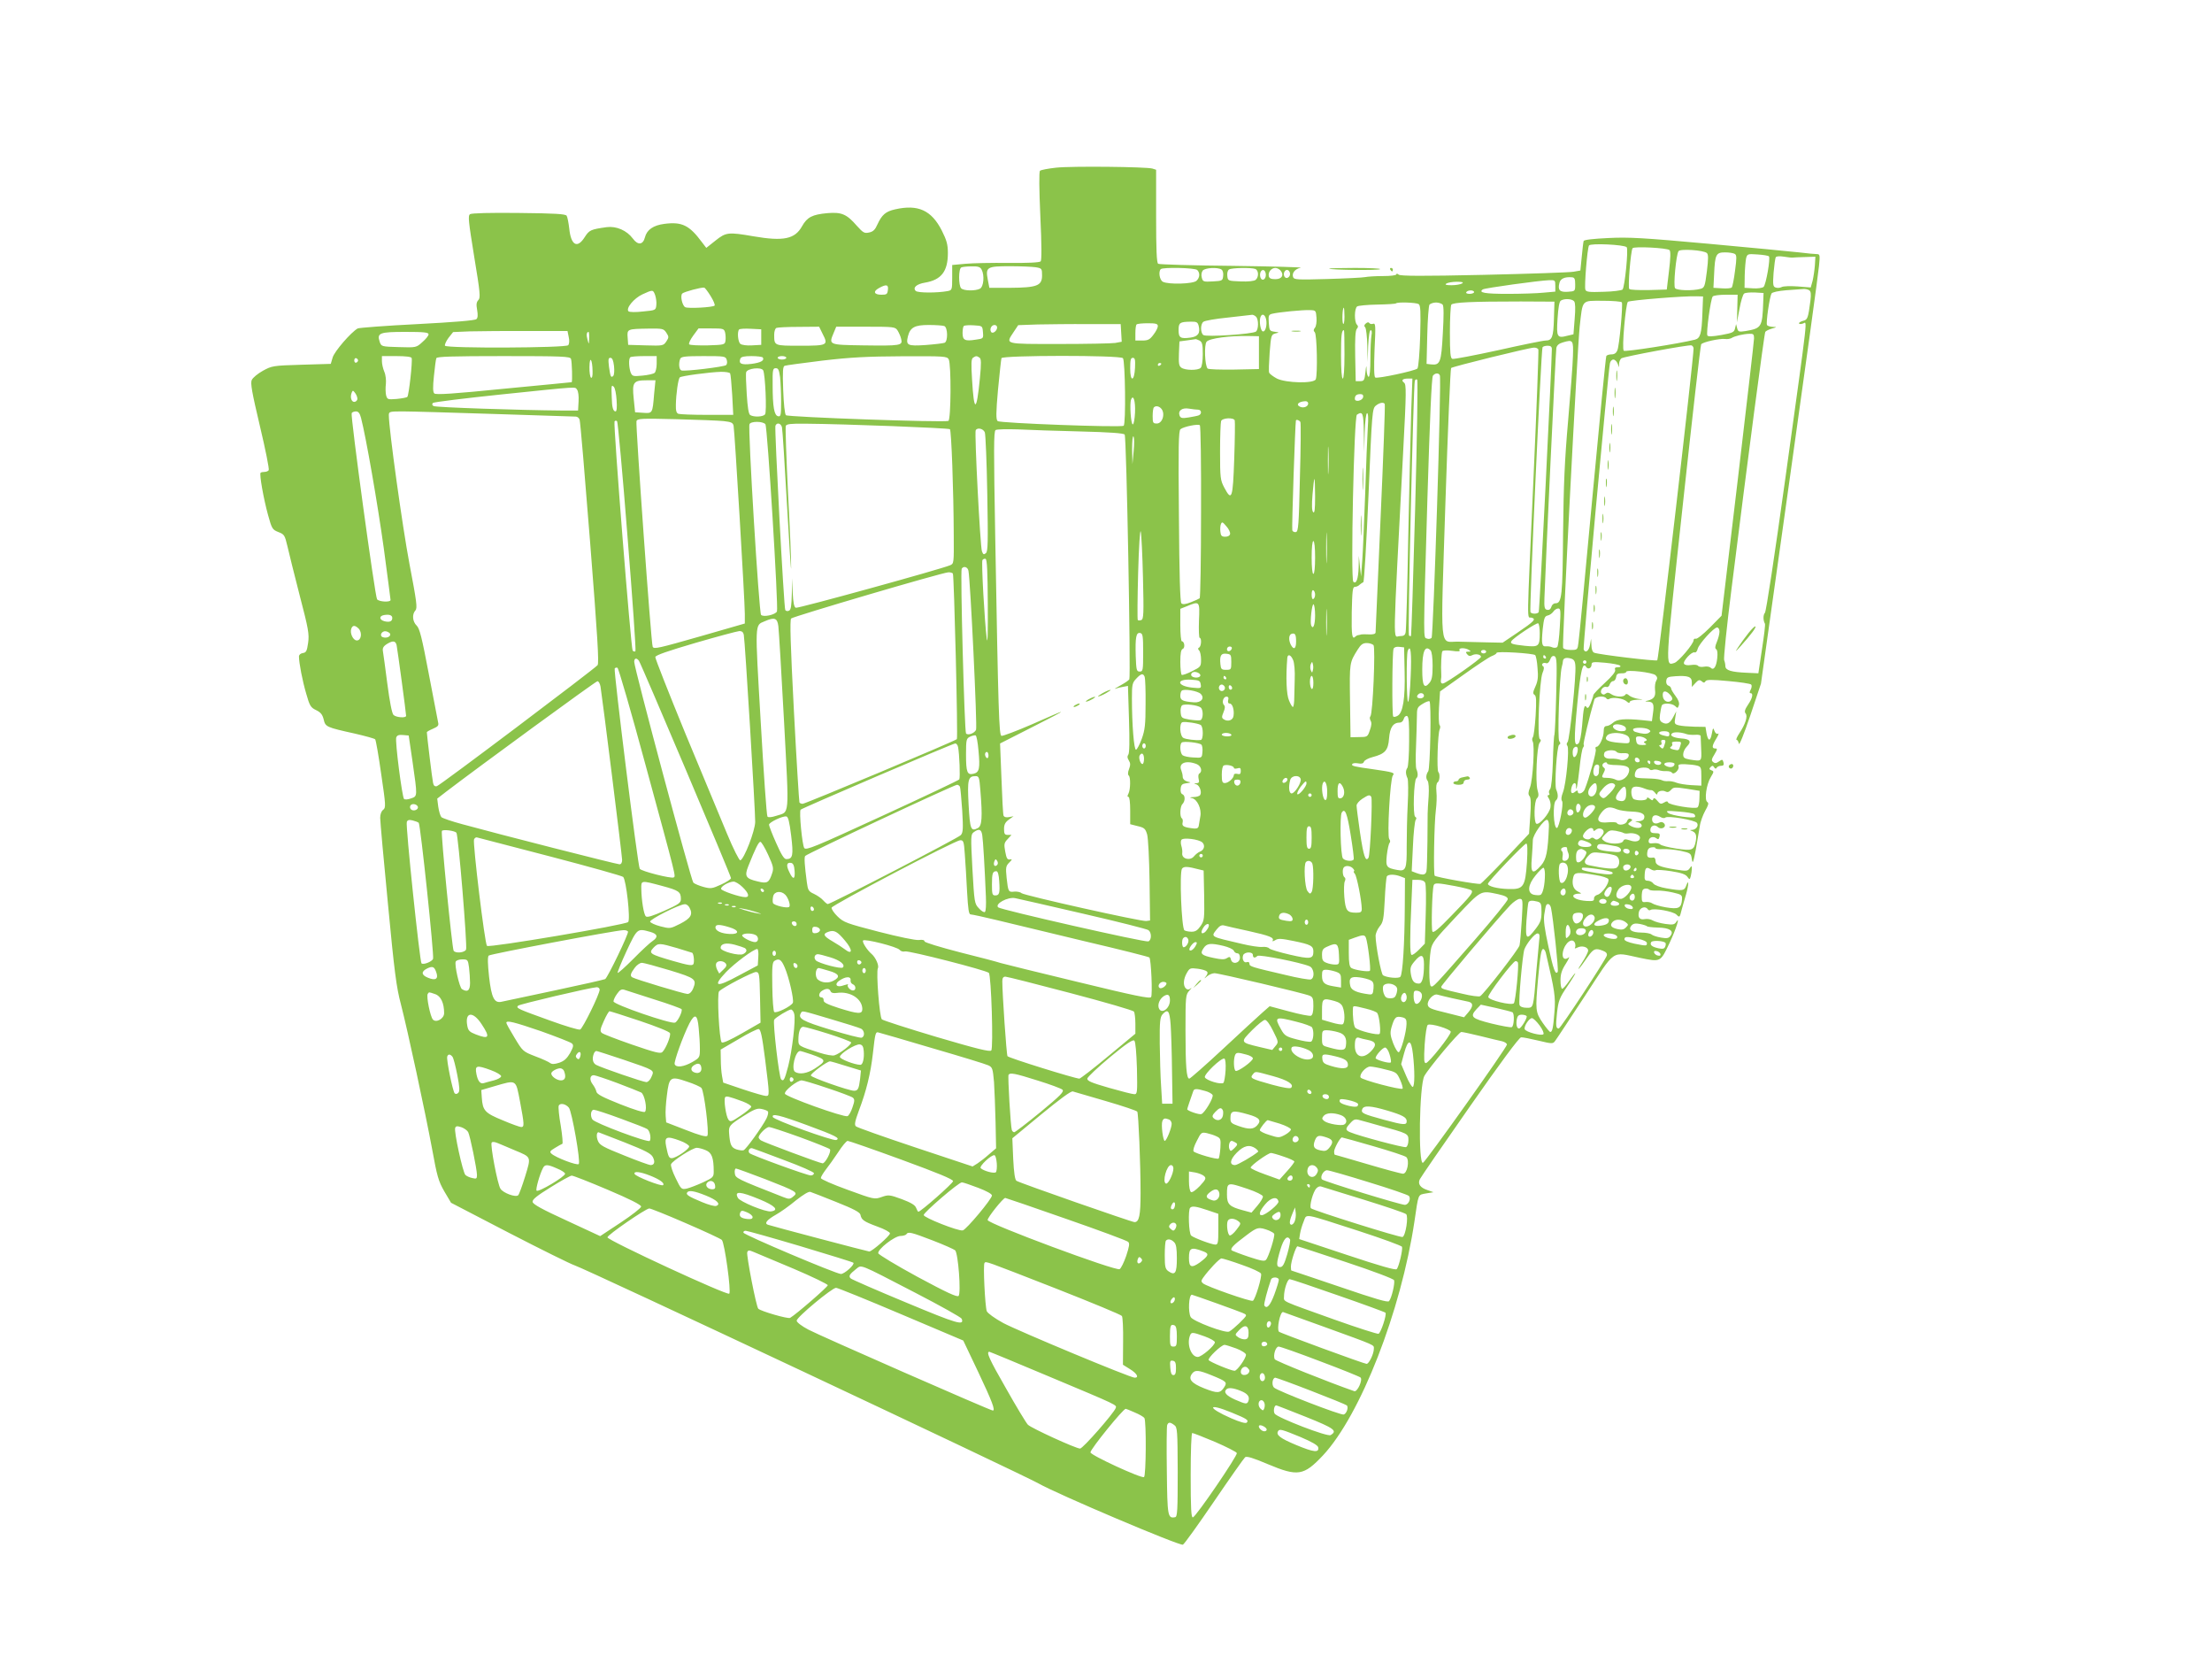 <?xml version="1.0" standalone="no"?>
<!DOCTYPE svg PUBLIC "-//W3C//DTD SVG 20010904//EN"
 "http://www.w3.org/TR/2001/REC-SVG-20010904/DTD/svg10.dtd">
<svg version="1.0" xmlns="http://www.w3.org/2000/svg"
 width="1280pt" height="962pt" viewBox="0 0 1280 962"
 preserveAspectRatio="xMidYMid meet">
<g transform="translate(0,962) scale(0.1,-0.1)"
fill="#8bc34a" stroke="none">
<path d="M6111 8650 c-46 -5 -88 -13 -93 -18 -6 -6 -5 -106 2 -262 8 -169 8
-256 2 -262 -7 -7 -79 -10 -185 -9 -96 1 -209 -1 -251 -5 l-76 -7 0 -73 c0
-71 -1 -73 -27 -78 -59 -11 -172 -11 -184 1 -19 19 5 40 54 48 94 16 132 65
132 171 0 50 -7 74 -35 130 -60 118 -138 153 -270 123 -55 -12 -77 -32 -102
-86 -14 -32 -25 -43 -49 -48 -27 -6 -34 -2 -71 39 -58 67 -88 80 -170 73 -88
-8 -117 -23 -147 -76 -41 -74 -107 -88 -281 -58 -145 25 -159 24 -220 -25
l-53 -42 -26 34 c-72 97 -115 118 -216 105 -64 -8 -102 -34 -113 -78 -11 -44
-41 -47 -70 -7 -35 47 -95 73 -151 66 -93 -13 -101 -17 -127 -57 -43 -69 -80
-49 -90 49 -4 33 -10 66 -15 74 -7 10 -65 14 -276 16 -166 2 -274 -1 -283 -7
-13 -9 -9 -41 24 -246 35 -210 37 -238 24 -251 -11 -12 -13 -25 -7 -57 5 -29
4 -46 -4 -53 -8 -8 -132 -18 -342 -29 -181 -9 -336 -21 -345 -25 -39 -22 -135
-133 -145 -168 l-11 -37 -169 -5 c-165 -5 -171 -6 -224 -35 -29 -16 -58 -40
-64 -53 -9 -18 1 -72 47 -267 32 -134 55 -249 51 -255 -3 -5 -14 -10 -24 -10
-10 0 -20 -2 -23 -5 -8 -8 17 -150 43 -244 22 -80 25 -85 60 -99 34 -13 37
-18 52 -81 8 -36 40 -164 71 -285 51 -195 56 -224 49 -275 -7 -48 -11 -56 -31
-59 -13 -2 -22 -10 -22 -20 0 -36 20 -141 42 -215 20 -71 26 -80 57 -95 27
-13 37 -26 44 -54 10 -43 14 -45 181 -82 60 -14 112 -28 117 -33 4 -4 20 -95
35 -202 27 -182 27 -194 11 -206 -10 -7 -17 -26 -17 -46 0 -19 20 -243 45
-499 37 -392 49 -483 75 -580 39 -151 140 -619 181 -840 28 -154 36 -183 70
-242 l39 -66 337 -175 c186 -96 356 -180 378 -187 64 -20 2581 -1204 2685
-1262 109 -62 816 -362 835 -354 7 2 88 115 180 250 92 135 173 250 180 256 9
7 44 -3 131 -40 174 -73 208 -68 320 51 217 233 451 833 529 1354 24 163 19
152 67 161 l43 7 -34 12 c-43 14 -58 36 -45 63 5 11 135 200 289 420 176 252
286 401 297 401 9 1 54 -8 100 -19 79 -19 84 -19 96 -3 8 10 85 127 173 261
182 278 150 256 318 221 122 -25 119 -26 172 86 38 80 63 160 39 122 -10 -16
-20 -18 -63 -12 -29 4 -61 13 -73 20 -11 7 -32 11 -46 8 -30 -6 -42 9 -34 43
7 25 39 34 51 14 4 -6 11 -8 16 -4 20 12 131 -8 150 -27 18 -18 19 -17 29 24
6 23 18 64 26 91 16 56 18 96 2 54 -11 -32 -21 -33 -115 -17 -36 6 -69 18 -76
28 -6 9 -21 16 -32 16 -16 0 -20 6 -18 33 2 42 9 49 34 34 11 -7 24 -10 30 -6
6 3 46 1 90 -6 58 -9 83 -18 93 -32 13 -18 14 -18 20 4 3 13 6 32 6 42 0 19
-1 19 -13 2 -11 -16 -20 -16 -82 -6 -92 15 -115 25 -115 50 0 12 -6 20 -12 19
-32 -4 -39 2 -36 29 2 19 9 28 26 30 12 2 22 0 22 -5 0 -4 19 -7 43 -5 23 1
69 -3 102 -10 58 -13 60 -14 65 -48 5 -30 8 -22 23 55 9 50 19 110 23 135 3
25 18 65 31 89 19 33 22 45 13 51 -19 11 -6 103 20 145 18 30 19 33 3 39 -13
5 -14 9 -4 19 9 9 14 9 20 -2 6 -9 11 -10 15 -2 4 6 15 11 26 11 13 0 17 5 13
20 -5 18 -7 18 -26 5 -15 -11 -24 -12 -34 -3 -11 8 -9 17 8 44 17 29 18 34 5
34 -22 0 -20 16 6 58 12 20 16 32 10 28 -8 -4 -15 1 -21 15 -7 21 -9 20 -15
-14 -9 -48 -22 -47 -31 1 l-6 37 -64 1 c-34 1 -75 4 -90 8 -25 6 -27 10 -21
44 l6 37 -17 -32 c-19 -37 -37 -47 -63 -33 -15 8 -18 18 -14 48 3 20 7 43 10
50 5 17 59 15 78 -3 13 -13 15 -13 21 5 4 13 -2 31 -19 53 -14 19 -26 39 -26
44 0 6 -7 14 -16 17 -9 3 -14 15 -12 28 3 20 10 23 52 26 74 5 96 -3 96 -35
l0 -27 21 23 c17 18 23 20 36 10 11 -10 16 -10 22 0 6 10 34 10 132 1 68 -6
128 -15 132 -20 5 -4 4 -17 -2 -29 -8 -14 -8 -21 -1 -21 17 0 11 -29 -15 -67
-18 -27 -22 -40 -14 -50 14 -16 -1 -62 -36 -115 -14 -21 -21 -38 -16 -38 5 0
11 -10 13 -22 2 -14 29 53 66 162 l62 185 165 1175 c91 646 168 1205 171 1243
6 61 5 67 -12 67 -10 0 -57 4 -104 10 -47 5 -283 28 -525 50 -375 34 -460 39
-578 33 -86 -4 -140 -10 -143 -17 -2 -6 -7 -47 -11 -91 l-8 -80 -40 -7 c-22
-4 -255 -12 -519 -18 -357 -8 -482 -7 -492 1 -8 7 -14 7 -14 2 0 -6 -33 -10
-77 -10 -43 0 -89 -3 -103 -6 -14 -3 -112 -8 -218 -11 -173 -5 -193 -4 -199
10 -9 24 10 48 43 55 16 3 -160 8 -392 11 -231 2 -426 8 -432 12 -9 5 -12 83
-12 275 l0 269 -22 7 c-36 10 -464 15 -557 5z m3302 -460 c11 -10 -11 -231
-24 -245 -6 -5 -55 -12 -109 -13 -85 -3 -101 -1 -106 12 -7 19 11 240 21 256
9 14 203 5 218 -10z m248 -17 c7 -7 6 -45 -3 -119 l-13 -109 -104 -3 c-57 -1
-108 1 -113 6 -9 9 8 218 19 236 8 12 201 2 214 -11z m216 -17 c9 -8 9 -33 0
-106 -11 -87 -14 -95 -37 -101 -44 -12 -137 -10 -147 4 -11 13 6 193 20 214 9
15 146 6 164 -11z m162 -5 c11 -7 11 -24 1 -97 -6 -49 -15 -93 -19 -97 -5 -5
-30 -7 -57 -5 l-49 3 4 80 c5 113 11 125 63 125 24 0 49 -4 57 -9z m197 -14
c10 -10 -17 -165 -31 -177 -8 -6 -35 -10 -62 -8 l-48 3 1 72 c1 40 5 84 8 99
7 25 9 26 66 22 33 -2 63 -7 66 -11z m139 -7 c6 1 37 2 70 3 l60 2 -3 -50 c-2
-27 -8 -67 -13 -89 l-11 -39 -76 6 c-41 3 -84 2 -93 -4 -10 -5 -25 -6 -35 -2
-14 5 -16 16 -11 85 4 44 9 84 13 90 4 6 22 7 48 3 22 -4 46 -6 51 -5z m-4695
-69 c18 -34 12 -99 -9 -111 -27 -14 -94 -13 -109 2 -16 16 -16 115 1 121 6 3
33 6 59 6 37 1 50 -3 58 -18z m313 13 c36 -6 37 -8 37 -48 0 -59 -30 -70 -185
-71 l-120 0 -9 47 c-14 73 -5 78 128 78 61 0 128 -3 149 -6z m935 -16 c17 -17
15 -44 -4 -62 -18 -19 -163 -23 -195 -6 -19 10 -27 59 -12 73 12 12 198 8 211
-5z m140 3 c8 -5 12 -21 10 -37 -3 -28 -5 -29 -60 -32 -54 -3 -58 -2 -64 23
-4 15 -1 31 6 40 14 16 86 20 108 6z m196 3 c20 -8 21 -47 2 -63 -9 -7 -42
-11 -88 -9 -72 3 -73 3 -76 32 -2 16 2 32 10 37 15 10 129 12 152 3z m146 -9
c22 -26 8 -50 -30 -50 -25 0 -36 5 -38 18 -5 23 15 47 38 47 10 0 23 -7 30
-15z m-85 -25 c0 -27 -22 -39 -31 -16 -8 22 3 49 19 43 6 -2 12 -14 12 -27z
m140 4 c0 -10 -8 -20 -17 -22 -18 -3 -26 27 -11 42 12 11 28 0 28 -20z m1650
-59 c0 -40 0 -40 -43 -43 -47 -3 -59 10 -48 52 6 24 30 35 71 32 16 -1 20 -8
20 -41z m-115 -9 l0 -33 -67 -6 c-38 -4 -132 -7 -210 -7 -130 0 -171 7 -142
26 13 8 325 51 382 53 36 1 37 0 37 -33z m-540 14 c-8 -5 -35 -10 -60 -10 -33
0 -41 3 -30 10 8 5 35 10 60 10 33 0 41 -3 30 -10z m-3322 -37 c-3 -25 -7 -28
-37 -28 -44 0 -51 19 -14 39 42 23 55 20 51 -11z m-1025 -37 c16 -26 26 -50
22 -54 -10 -10 -154 -18 -170 -9 -17 9 -30 66 -17 79 10 10 111 37 127 34 5
-1 22 -24 38 -50z m6356 35 c10 -6 12 -22 7 -62 -13 -99 -16 -109 -42 -115
-13 -3 -24 -10 -24 -14 0 -5 10 -6 22 -2 26 6 37 101 -99 -882 -65 -468 -113
-784 -120 -791 -11 -12 -11 -44 0 -63 3 -4 -5 -70 -17 -147 l-21 -140 -66 3
c-91 4 -124 14 -125 38 0 10 -3 26 -7 35 -4 8 15 196 43 416 94 751 189 1473
195 1483 3 5 20 14 38 19 31 9 31 9 5 10 -15 1 -30 5 -33 11 -7 12 15 163 26
182 5 8 39 15 86 19 43 3 87 6 98 7 11 1 26 -2 34 -7z m-6678 -28 c5 -15 9
-41 7 -57 -3 -31 -4 -31 -78 -38 -41 -5 -78 -4 -83 1 -17 17 31 75 80 98 61
28 62 28 74 -4z m4739 17 c0 -5 -12 -10 -26 -10 -14 0 -23 4 -19 10 3 6 15 10
26 10 10 0 19 -4 19 -10z m1673 -60 c-5 -143 -10 -149 -101 -165 -40 -6 -44
-5 -50 17 l-6 23 -6 -25 c-5 -22 -14 -26 -79 -38 -52 -9 -76 -10 -81 -3 -8 15
19 213 31 226 6 6 40 10 77 10 l67 0 -2 -80 -2 -80 15 80 c8 44 20 83 27 87 7
5 35 7 62 6 l50 -3 -2 -55z m-352 -65 c-4 -116 -12 -142 -43 -150 -92 -23
-405 -72 -412 -64 -12 11 11 270 24 283 9 9 330 35 400 32 l35 -1 -4 -100z
m-742 72 c7 -10 8 -42 3 -102 l-7 -89 -34 -8 c-61 -16 -65 -9 -58 99 4 63 10
99 19 104 20 13 64 11 77 -4z m-117 -102 c-3 -106 -11 -125 -48 -125 -14 0
-137 -25 -275 -56 -138 -30 -257 -53 -265 -50 -11 4 -14 34 -14 153 0 81 4
153 8 160 9 14 117 19 402 19 l195 -1 -3 -100z m393 96 c7 -13 -14 -250 -26
-278 -6 -15 -17 -23 -33 -23 -14 0 -28 -4 -31 -10 -3 -5 -39 -371 -80 -812
-41 -442 -77 -822 -81 -845 -5 -42 -6 -43 -45 -43 -23 0 -42 5 -44 13 -7 17
82 1725 96 1857 18 160 9 150 133 150 58 0 107 -4 111 -9z m-1176 -10 c11 -7
13 -41 9 -186 -3 -97 -10 -181 -16 -187 -13 -13 -231 -60 -244 -52 -7 5 -8 57
-4 162 7 137 6 154 -8 149 -8 -3 -18 -2 -22 4 -4 6 -11 6 -20 -2 -10 -8 -12
-15 -4 -23 5 -5 11 -53 12 -105 l2 -96 3 93 c3 57 8 92 15 92 6 0 8 -12 4 -31
-3 -17 -6 -78 -6 -135 0 -63 -4 -104 -10 -104 -5 0 -11 17 -12 38 -1 33 -2 32
-7 -13 -5 -45 -8 -50 -31 -50 l-25 0 -3 144 c-2 99 1 148 9 158 9 10 9 17 1
25 -16 16 -15 93 1 105 6 5 59 10 116 11 57 1 106 4 109 7 9 9 116 5 131 -4z
m139 -3 c7 -9 7 -64 1 -168 -9 -168 -15 -184 -69 -178 l-25 3 4 165 c2 91 8
171 13 178 6 6 23 12 38 12 15 0 32 -6 38 -12z m-568 -70 c0 -29 -4 -48 -8
-41 -7 12 -4 93 4 93 2 0 4 -24 4 -52z m-162 -6 c2 -24 -2 -50 -9 -58 -9 -11
-9 -18 -1 -26 13 -13 17 -243 6 -272 -10 -26 -172 -22 -225 4 -22 12 -42 27
-45 34 -3 7 -1 59 3 116 8 100 9 104 33 111 25 6 24 6 -5 10 -28 4 -30 7 -33
51 -3 42 -1 48 20 53 36 9 179 23 218 21 34 -1 35 -2 38 -44z m-350 6 c16 -16
15 -73 0 -86 -19 -15 -289 -33 -305 -20 -17 14 -17 62 0 76 7 7 72 18 143 25
71 8 134 15 140 16 5 0 15 -4 22 -11z m58 -13 c8 -33 -3 -77 -19 -72 -13 4
-22 60 -13 83 8 22 25 16 32 -11z m-390 -39 c11 -43 -3 -63 -47 -69 -58 -8
-69 -1 -69 43 0 43 7 48 67 49 37 1 43 -2 49 -23z m-448 -42 l3 -51 -38 -7
c-21 -3 -167 -6 -325 -6 -322 0 -310 -3 -262 70 l26 39 112 4 c61 1 194 3 296
2 l185 0 3 -51z m212 39 c0 -9 -11 -31 -26 -50 -21 -28 -31 -33 -65 -33 l-39
0 0 43 c0 24 3 47 7 50 3 4 33 7 65 7 47 0 58 -3 58 -17z m-1236 1 c21 -8 22
-89 2 -97 -8 -3 -57 -9 -110 -13 -105 -7 -115 -2 -102 51 13 51 39 65 120 65
41 0 81 -3 90 -6z m224 -36 c3 -36 3 -37 -42 -43 -62 -10 -76 -3 -76 38 0 19
3 37 7 41 4 4 30 6 58 4 50 -3 50 -3 53 -40z m82 28 c0 -20 -26 -40 -35 -26
-10 16 2 40 20 40 8 0 15 -6 15 -14z m-1010 -37 c34 -66 30 -69 -129 -69 -153
0 -151 -1 -151 65 0 18 6 36 13 38 6 3 65 6 129 6 l118 1 20 -41z m434 19 c8
-13 18 -35 21 -50 9 -37 -3 -39 -220 -36 -201 3 -200 3 -171 72 l15 36 170 0
c166 0 171 -1 185 -22z m-1338 -13 c15 -23 15 -27 0 -50 -17 -25 -19 -26 -119
-23 l-102 3 -3 42 c-4 50 -2 50 120 52 83 1 88 0 104 -24z m340 1 c3 -13 4
-35 2 -47 -3 -23 -7 -24 -102 -27 -55 -1 -103 1 -108 6 -4 4 6 27 23 50 l31
42 74 0 c69 0 74 -1 80 -24z m209 -26 l0 -45 -53 -3 c-31 -2 -60 2 -68 9 -14
12 -19 70 -7 83 4 4 34 6 68 4 l60 -3 0 -45z m-1114 0 c5 -20 3 -40 -3 -47
-13 -16 -703 -19 -713 -3 -3 5 6 26 20 45 l27 34 96 4 c54 1 203 3 332 2 l234
0 7 -35z m4489 -100 c0 -87 -4 -140 -10 -140 -6 0 -10 51 -10 133 0 117 3 147
17 147 2 0 3 -63 3 -140z m-5300 116 c0 -8 -16 -28 -36 -45 -35 -32 -36 -32
-136 -29 -101 3 -101 3 -111 31 -17 51 0 57 149 57 108 0 134 -3 134 -14z
m929 -23 c-1 -38 -1 -38 -9 -9 -8 27 -6 46 6 46 2 0 4 -17 3 -37z m6741 0 c0
-16 -43 -383 -94 -817 l-94 -788 -68 -69 c-38 -38 -74 -67 -81 -64 -7 2 -13
-2 -13 -9 0 -21 -87 -124 -111 -131 -54 -17 -55 -41 50 926 54 499 101 912
105 917 8 13 107 35 139 31 12 -2 28 1 36 5 18 12 69 24 104 25 23 1 27 -3 27
-26z m-2865 -83 l0 -95 -144 -3 c-80 -1 -148 1 -153 6 -16 16 -21 136 -6 155
15 20 137 36 248 33 l55 -1 0 -95z m-344 70 c16 -9 19 -22 19 -78 0 -40 -5
-73 -12 -80 -16 -16 -90 -15 -112 1 -14 10 -16 25 -14 82 l3 70 45 6 c25 3 46
7 48 7 2 1 12 -3 23 -8z m2161 -90 c-1 -47 -14 -215 -28 -375 -20 -227 -26
-367 -29 -645 -3 -368 -7 -410 -44 -410 -11 0 -21 -9 -24 -21 -4 -13 -12 -19
-24 -17 -15 3 -18 13 -16 68 7 208 65 1429 69 1447 3 15 15 26 37 32 60 18 62
14 59 -79z m698 44 c0 -62 -202 -1799 -210 -1804 -10 -6 -337 33 -365 44 -9 3
-16 20 -16 43 l-2 38 -6 -34 c-6 -37 -27 -52 -37 -28 -5 13 141 1600 152 1655
2 12 11 22 20 22 8 0 19 -10 24 -22 l9 -23 0 22 c1 12 7 25 13 30 18 11 390
80 406 75 6 -2 12 -10 12 -18z m-820 -3 c0 -79 -71 -1515 -76 -1522 -7 -12
-41 -12 -48 0 -7 11 62 1519 70 1532 3 5 16 9 30 9 17 0 24 -6 24 -19z m-78
-3 c2 -7 -10 -339 -28 -738 -40 -896 -39 -806 -12 -813 29 -8 18 -20 -84 -89
l-83 -56 -95 2 c-52 1 -125 3 -161 4 -112 3 -103 -85 -75 801 14 426 29 778
33 782 10 9 449 117 479 118 12 1 24 -5 26 -11z m-6520 -49 c6 -17 -16 -217
-25 -225 -4 -4 -32 -9 -62 -12 -52 -4 -54 -3 -61 22 -3 15 -4 44 -1 65 2 21
-1 52 -9 70 -8 19 -14 46 -14 62 l0 29 84 0 c53 0 86 -4 88 -11z m922 -5 c6
-15 9 -133 4 -135 -2 0 -178 -18 -393 -38 -289 -29 -393 -36 -402 -27 -8 8 -9
35 -2 101 5 50 11 96 14 103 3 9 90 12 389 12 341 0 385 -2 390 -16z m496 -28
c0 -24 -6 -48 -12 -53 -7 -6 -39 -13 -71 -16 -55 -5 -58 -4 -68 19 -10 29 -12
78 -2 87 3 4 39 7 80 7 l73 0 0 -44z m405 23 c4 -12 3 -25 -3 -31 -10 -10
-240 -38 -259 -31 -14 5 -17 41 -7 67 5 13 27 16 134 16 122 0 129 -1 135 -21z
m209 13 c11 -18 -12 -30 -65 -37 -59 -7 -76 1 -65 30 4 11 22 15 65 15 33 0
62 -4 65 -8z m136 -2 c0 -5 -11 -10 -25 -10 -14 0 -25 5 -25 10 0 6 11 10 25
10 14 0 25 -4 25 -10z m940 -9 c15 -30 13 -350 -2 -356 -27 -10 -929 22 -940
33 -7 7 -13 66 -16 147 -4 108 -2 136 9 139 8 3 106 16 219 30 162 19 258 24
462 25 245 1 258 0 268 -18z m178 10 c10 -6 11 -30 2 -122 -19 -195 -34 -197
-45 -6 -6 96 -5 121 6 128 17 11 21 11 37 0z m830 -3 c13 -13 18 -383 4 -391
-17 -11 -717 15 -729 27 -10 9 -10 46 2 181 9 94 18 176 20 183 6 17 685 18
703 0z m-4426 -13 c0 -5 -5 -11 -11 -13 -6 -2 -11 4 -11 13 0 9 5 15 11 13 6
-2 11 -8 11 -13z m1357 -63 c1 -26 -3 -41 -9 -37 -5 3 -10 32 -9 63 1 67 17
44 18 -26z m124 31 c3 -27 1 -52 -4 -57 -13 -14 -17 -6 -25 52 -5 43 -4 52 8
52 11 0 17 -14 21 -47z m3015 -10 c-4 -81 -28 -85 -28 -4 0 48 3 61 15 61 13
0 15 -11 13 -57z m152 23 c0 -3 -4 -8 -10 -11 -5 -3 -10 -1 -10 4 0 6 5 11 10
11 6 0 10 -2 10 -4z m-2304 -38 c12 -20 22 -242 11 -255 -11 -15 -65 -17 -86
-4 -9 6 -15 43 -20 122 -4 63 -6 119 -3 126 7 22 86 31 98 11z m98 -40 c3 -29
6 -93 6 -141 0 -79 -2 -88 -17 -85 -23 4 -32 54 -32 181 -1 88 1 97 18 97 15
0 19 -10 25 -52z m-289 22 c3 -5 8 -61 12 -125 l6 -115 -151 0 c-83 0 -157 3
-166 6 -12 4 -16 19 -15 53 1 60 13 149 23 158 8 8 169 30 238 32 26 0 49 -3
53 -9z m4107 -12 c10 -26 -38 -1508 -48 -1518 -6 -6 -18 -8 -27 -4 -21 8 -22
-38 3 813 14 458 24 699 32 708 13 16 34 17 40 1z m-166 -210 c-3 -106 -11
-431 -17 -723 -5 -291 -12 -540 -15 -552 -3 -18 -11 -23 -34 -23 -40 0 -42
-112 20 1075 18 336 18 381 5 391 -19 14 -9 24 23 24 l25 0 -7 -192z m23 -558
c-11 -404 -22 -736 -24 -739 -3 -2 -8 -1 -12 3 -8 8 26 1451 34 1473 3 8 9 11
14 6 4 -4 -1 -339 -12 -743z m-4404 659 c-9 -111 -9 -111 -64 -107 l-46 3 -8
79 c-10 95 -2 106 76 106 l50 0 -8 -81z m-217 -34 c3 -41 1 -65 -6 -65 -14 0
-21 24 -22 80 -3 71 -2 76 12 62 7 -7 14 -41 16 -77z m-229 61 c7 -8 11 -37 9
-68 l-3 -53 -90 0 c-245 2 -734 18 -746 26 -9 5 -10 11 -4 18 6 5 183 27 395
49 463 48 425 45 439 28z m-1271 -56 c-2 -8 -10 -15 -18 -15 -17 0 -25 28 -15
53 6 15 8 15 21 -3 8 -11 13 -26 12 -35z m5820 13 c-4 -22 -48 -31 -48 -10 0
19 10 27 32 27 13 0 18 -6 16 -17z m-1320 -89 c-2 -38 -7 -69 -13 -69 -11 0
-19 119 -10 143 13 34 26 -8 23 -74z m1002 52 c0 -17 -24 -28 -45 -20 -29 12
-12 31 28 33 9 1 17 -5 17 -13z m443 -3 c3 -5 -8 -300 -24 -658 -16 -357 -29
-656 -29 -663 0 -9 -12 -13 -37 -12 -21 1 -41 1 -45 0 -5 -2 -12 -3 -17 -4 -5
0 -13 -4 -17 -8 -20 -21 -24 4 -22 140 3 123 5 147 18 147 8 0 21 5 27 12 7 6
17 13 22 15 5 1 18 228 30 503 20 484 22 501 42 518 22 18 45 22 52 10z
m-1295 -25 c27 -27 10 -88 -24 -88 -22 0 -24 4 -24 43 0 24 3 47 7 50 10 11
28 8 41 -5z m215 -8 c20 0 23 -26 3 -33 -7 -3 -34 -8 -58 -12 -37 -6 -46 -4
-52 10 -11 29 14 48 54 41 19 -3 43 -6 53 -6z m-4844 -47 c29 -111 97 -503
132 -756 21 -159 39 -293 39 -298 0 -14 -66 -11 -78 4 -12 15 -155 1064 -147
1077 3 6 15 10 25 10 14 0 22 -11 29 -37z m776 22 c248 -8 458 -15 467 -15 9
0 19 -8 22 -18 4 -10 31 -331 61 -712 43 -546 52 -696 43 -708 -21 -24 -911
-695 -930 -700 -12 -3 -19 3 -22 19 -5 20 -36 278 -36 293 0 3 16 12 35 20 30
13 35 19 30 38 -3 13 -27 139 -54 281 -40 211 -53 262 -70 278 -24 23 -28 65
-7 88 12 14 7 51 -35 271 -40 211 -119 779 -119 858 0 21 4 22 83 22 45 0 285
-7 532 -15z m5027 -107 l2 -113 3 113 c2 67 8 112 14 112 6 0 8 -29 4 -82 -3
-46 -10 -216 -15 -378 -6 -162 -13 -338 -17 -390 l-7 -95 -7 60 -6 60 -1 -65
c-2 -69 -14 -102 -31 -85 -16 16 4 956 21 966 34 22 38 10 40 -103z m-3705 66
c44 -5 54 -9 58 -27 6 -27 65 -1012 65 -1088 l0 -56 -250 -72 c-252 -72 -275
-77 -283 -63 -9 13 -100 1289 -94 1306 6 15 28 16 229 11 123 -3 247 -8 275
-11z m2958 4 c2 -7 1 -107 -3 -223 -8 -231 -14 -248 -58 -165 -22 42 -24 55
-24 207 0 89 3 168 6 177 7 19 73 22 79 4z m-3514 -670 c29 -362 50 -661 46
-665 -4 -4 -11 -2 -16 3 -10 11 -113 1312 -105 1326 3 5 10 6 15 1 4 -4 32
-304 60 -665z m3894 660 c3 -7 2 -152 -3 -323 -6 -274 -9 -310 -23 -313 -9 -2
-19 3 -21 10 -4 10 17 625 21 636 3 7 22 0 26 -10z m-3096 -12 c12 -14 76
-1059 67 -1083 -8 -19 -78 -35 -92 -20 -12 13 -77 1078 -67 1103 7 18 77 18
92 0z m96 -18 c3 -13 16 -214 29 -448 13 -234 24 -398 24 -365 1 33 -7 228
-18 433 -10 206 -16 380 -13 388 4 11 29 14 112 13 238 -2 830 -25 838 -32 8
-9 21 -344 22 -615 1 -159 1 -163 -21 -172 -54 -23 -881 -251 -893 -246 -10 4
-15 29 -18 88 l-3 83 -2 -91 c-2 -70 -5 -93 -17 -97 -8 -4 -17 -2 -21 4 -8 13
-63 1049 -57 1066 8 21 32 15 38 -9z m2425 -489 c0 -272 -4 -496 -8 -500 -4
-3 -27 -14 -51 -23 -31 -12 -47 -14 -55 -6 -7 7 -12 169 -14 503 -4 408 -2
495 9 504 18 15 102 32 112 23 5 -4 8 -230 7 -501z m-1251 459 c4 -13 11 -172
14 -355 5 -280 4 -333 -8 -343 -12 -10 -16 -8 -23 11 -10 28 -44 687 -36 700
10 18 45 9 53 -13z m553 6 c165 -4 251 -10 256 -18 11 -13 36 -1401 27 -1416
-4 -6 -27 -22 -53 -36 -26 -14 -38 -22 -27 -18 11 4 32 9 46 11 l26 5 6 -193
c4 -125 3 -197 -4 -205 -7 -9 -6 -19 3 -33 10 -16 10 -27 1 -51 -7 -17 -7 -32
-2 -36 12 -7 11 -81 -1 -105 -7 -13 -7 -19 0 -19 6 0 10 -31 10 -79 l0 -79 43
-11 c39 -9 45 -15 55 -48 6 -21 12 -141 14 -268 l3 -230 -22 -3 c-29 -4 -704
147 -722 161 -7 7 -26 10 -41 9 -35 -4 -36 -1 -45 79 -6 60 -5 69 15 89 18 18
19 21 3 18 -14 -2 -19 7 -26 45 -8 43 -7 51 14 73 l22 24 -21 0 c-18 0 -22 6
-22 34 0 26 7 39 27 54 l28 20 -26 -5 c-17 -3 -28 0 -32 9 -3 8 -8 105 -12
216 l-8 201 189 96 c219 111 219 114 -4 15 -90 -39 -170 -69 -177 -67 -14 6
-18 127 -36 1151 -9 509 -9 610 2 618 8 5 66 6 129 4 63 -3 226 -9 362 -12z
m308 -114 l-7 -75 -2 85 c0 48 3 80 8 75 5 -6 5 -44 1 -85z m1127 -117 c-2
-37 -3 -9 -3 62 0 72 1 102 3 68 2 -34 2 -93 0 -130z m-77 -145 c0 -75 -3 -99
-11 -91 -8 8 -9 40 -4 102 4 50 9 91 11 91 2 0 4 -46 4 -102z m-492 -217 c-2
-10 -13 -16 -28 -16 -20 0 -26 6 -28 28 -2 16 -1 36 3 45 6 15 10 13 31 -12
14 -15 24 -36 22 -45z m559 -153 c-1 -40 -3 -8 -3 72 0 80 2 112 3 73 2 -40 2
-106 0 -145z m-1063 -101 c5 -207 4 -239 -10 -244 -8 -3 -17 -3 -20 0 -3 3 -2
126 2 274 4 150 11 255 15 238 4 -16 10 -137 13 -268z m996 118 c0 -57 -4 -95
-10 -95 -6 0 -10 38 -10 95 0 57 4 95 10 95 6 0 10 -38 10 -95z m-1894 -271
c1 -162 -1 -237 -6 -199 -13 102 -32 444 -25 455 4 6 12 9 18 7 9 -3 12 -76
13 -263z m-112 194 c11 -51 52 -904 44 -920 -9 -20 -47 -34 -58 -21 -9 10 -34
939 -25 953 11 18 35 10 39 -12z m-90 -16 c7 -12 30 -951 23 -958 -10 -11
-877 -374 -892 -374 -8 0 -16 3 -19 8 -2 4 -17 243 -32 530 -20 384 -24 526
-16 534 12 12 875 266 909 267 12 1 24 -3 27 -7z m2096 -122 c0 -10 -4 -22
-10 -25 -6 -4 -10 7 -10 25 0 18 4 29 10 25 6 -3 10 -15 10 -25z m67 -222 c-2
-35 -3 -7 -3 62 0 69 1 97 3 63 2 -35 2 -91 0 -125z m-739 72 c-2 -55 0 -100
4 -100 12 0 10 -48 -3 -56 -8 -4 -8 -9 0 -17 6 -6 11 -30 11 -53 0 -40 -2 -42
-52 -67 -28 -14 -55 -24 -60 -21 -4 3 -8 37 -8 75 0 50 4 71 14 75 15 6 10 44
-5 44 -5 0 -9 42 -9 94 l0 94 38 15 c74 31 75 30 70 -83z m672 30 c0 -55 -12
-86 -23 -57 -7 20 5 127 14 121 5 -3 9 -32 9 -64z m1416 -67 c-3 -59 -10 -111
-15 -116 -5 -5 -18 -6 -28 -2 -10 5 -26 7 -36 6 -25 -3 -28 14 -20 99 7 63 11
75 28 79 11 2 26 12 33 22 7 11 20 19 29 19 14 0 15 -13 9 -107z m-6756 52 c0
-20 -16 -26 -45 -19 -31 8 -33 31 -2 36 30 5 47 -1 47 -17z m2234 -47 c3 -24
18 -272 33 -552 30 -570 34 -519 -47 -546 -24 -8 -44 -10 -49 -4 -5 5 -22 252
-39 548 -34 585 -35 557 23 582 57 25 73 19 79 -28z m4406 -41 c0 -77 -6 -81
-86 -73 -73 8 -87 12 -78 27 11 19 147 109 155 103 5 -3 9 -29 9 -57z m-6835
27 c22 -23 16 -69 -10 -69 -22 0 -42 43 -32 69 8 20 21 20 42 0z m7875 -18 c0
-13 -7 -40 -15 -59 -11 -26 -12 -38 -4 -43 7 -4 9 -24 6 -51 -5 -51 -21 -73
-38 -56 -7 7 -24 9 -39 6 -15 -3 -30 0 -34 5 -3 6 -21 8 -40 5 -21 -3 -36 -1
-41 7 -9 14 44 72 61 66 7 -3 15 7 18 21 8 29 93 123 112 123 8 0 14 -10 14
-24z m-7692 -13 c4 -16 -22 -27 -43 -19 -22 8 -6 38 18 34 11 -2 22 -9 25 -15z
m2046 -5 c7 -33 67 -1024 66 -1083 -1 -52 -64 -215 -86 -222 -6 -2 -41 67 -77
154 -36 87 -145 349 -242 582 -96 234 -174 432 -173 440 2 11 73 35 233 82
127 37 240 67 252 68 16 1 24 -6 27 -21z m2311 -103 c0 -103 -1 -110 -20 -110
-18 0 -20 8 -23 90 -3 108 2 138 26 133 15 -3 17 -17 17 -113z m885 64 c0 -42
-13 -51 -30 -20 -14 27 -13 58 3 64 21 7 27 -3 27 -44z m-5205 -21 c5 -24 55
-393 55 -409 0 -14 -57 -10 -73 5 -9 9 -22 76 -36 183 -12 92 -23 175 -25 184
-4 21 3 32 29 47 30 17 44 14 50 -10z m5653 0 c12 -16 -4 -398 -18 -412 -5 -5
-4 -15 1 -25 7 -11 6 -28 -4 -55 -13 -39 -15 -40 -63 -40 l-49 -1 -3 213 c-3
222 -3 218 45 295 18 29 30 37 52 37 16 0 33 -6 39 -12z m-820 -20 c-6 -18
-28 -21 -28 -4 0 9 7 16 16 16 9 0 14 -5 12 -12z m1000 -133 c4 -156 -10 -240
-41 -256 -10 -6 -22 -8 -25 -4 -8 8 -6 371 2 392 4 9 16 13 33 11 l28 -3 3
-140z m35 -28 c-3 -81 -10 -147 -15 -147 -9 0 -11 270 -2 295 17 42 23 -13 17
-148z m115 151 c7 -7 12 -42 12 -89 0 -60 -4 -82 -18 -99 -31 -38 -42 -17 -42
76 0 106 16 144 48 112z m222 2 c13 -8 12 -10 -4 -10 -15 0 -16 -3 -6 -15 9
-11 17 -12 30 -5 19 10 50 4 50 -10 0 -11 -202 -153 -220 -154 -10 -1 -14 6
-12 19 2 11 3 27 2 35 -3 47 1 123 6 132 4 6 26 7 56 3 36 -5 49 -4 44 4 -9
14 33 15 54 1z m100 -10 c0 -5 -7 -10 -15 -10 -8 0 -15 5 -15 10 0 6 7 10 15
10 8 0 15 -4 15 -10z m284 -20 c4 -5 11 -38 13 -74 5 -52 2 -76 -12 -107 -15
-33 -16 -42 -5 -49 10 -6 11 -32 6 -121 -4 -63 -11 -118 -16 -124 -5 -6 -5
-17 -1 -24 13 -21 1 -221 -15 -265 -11 -29 -12 -41 -3 -52 8 -10 9 -44 4 -115
l-7 -102 -135 -143 c-74 -78 -140 -144 -146 -147 -14 -5 -255 38 -265 47 -8 9
-3 308 7 382 4 31 6 77 3 104 -3 29 0 50 7 54 12 8 15 49 4 60 -10 10 -3 227
8 247 4 9 4 20 -1 25 -4 5 -6 51 -3 102 l6 92 135 96 c74 53 148 102 163 108
16 6 29 14 29 19 0 11 211 -2 224 -13z m-1759 -40 c0 -43 -1 -45 -30 -45 -27
0 -30 4 -33 33 -5 50 4 64 35 60 26 -3 28 -6 28 -48z m358 11 c7 -17 11 -63 9
-112 -1 -46 -3 -101 -3 -121 -1 -21 -4 -38 -8 -38 -3 0 -14 17 -22 38 -15 33
-19 134 -10 245 2 26 21 20 34 -12z m1462 19 c3 -5 1 -10 -4 -10 -6 0 -11 5
-11 10 0 6 2 10 4 10 3 0 8 -4 11 -10z m60 -223 c-3 -121 -8 -223 -10 -227 -3
-5 -7 -74 -9 -155 -3 -88 -9 -152 -16 -160 -7 -8 -9 -19 -5 -25 3 -5 1 -10 -5
-10 -7 0 -6 -7 3 -20 7 -11 12 -33 9 -50 -5 -35 -65 -105 -82 -95 -15 9 -13
132 4 147 10 10 11 21 3 48 -13 47 -4 254 12 273 9 11 9 17 1 22 -16 10 -2
338 16 382 9 21 10 34 4 38 -15 9 -2 25 15 19 10 -4 18 3 25 20 6 17 14 24 25
20 14 -6 15 -33 10 -227z m111 173 c6 -54 -33 -431 -45 -443 -6 -6 -7 -15 -1
-22 12 -15 -7 -220 -26 -269 -10 -26 -11 -42 -5 -50 11 -13 -17 -156 -30 -156
-20 0 -25 142 -6 159 14 11 15 34 2 64 -11 27 4 250 17 258 9 6 9 11 1 21 -12
14 1 376 14 428 4 14 7 30 7 35 1 17 17 23 44 16 19 -5 26 -14 28 -41z m-5419
28 c13 -18 533 -1244 533 -1258 0 -6 -26 -23 -57 -37 -52 -24 -60 -25 -102
-14 -25 7 -52 18 -59 25 -13 13 -342 1241 -342 1277 0 22 13 25 27 7z m5483
-8 c0 -5 -4 -10 -10 -10 -5 0 -10 5 -10 10 0 6 5 10 10 10 6 0 10 -4 10 -10z
m-1583 -47 c-4 -17 -4 -17 -12 0 -4 9 -4 25 0 35 8 16 8 16 12 0 3 -10 3 -26
0 -35z m1778 26 c5 -5 1 -9 -13 -9 -15 0 -20 -4 -16 -15 4 -10 -16 -36 -60
-76 -36 -33 -66 -65 -66 -70 0 -5 -7 -26 -15 -47 -11 -26 -18 -33 -24 -23 -13
20 -18 -3 -26 -107 -5 -57 -13 -96 -21 -103 -26 -21 -27 18 -7 227 19 197 32
249 52 215 11 -16 31 -6 31 16 0 14 11 15 78 9 42 -4 81 -11 87 -17z m-5638
-580 c180 -661 174 -637 161 -645 -13 -8 -185 35 -196 50 -11 13 -152 1147
-145 1159 3 4 10 6 16 4 6 -2 80 -257 164 -568z m3208 520 c-8 -13 -42 -11
-51 2 -3 6 -1 15 7 19 16 10 52 -7 44 -21z m2635 5 c11 -11 12 -19 4 -32 -6
-9 -9 -33 -7 -53 5 -37 -6 -53 -42 -62 -19 -4 -18 -5 2 -6 30 -1 36 -15 28
-68 l-6 -45 -57 6 c-101 10 -145 6 -168 -15 -11 -10 -28 -19 -37 -19 -12 0
-17 -9 -17 -30 0 -35 -25 -90 -41 -90 -6 0 -9 -7 -5 -15 5 -13 -38 -167 -64
-232 -10 -23 -40 -32 -40 -12 0 8 -5 7 -15 -1 -20 -17 -29 -7 -21 25 7 28 26
34 26 8 0 -44 9 3 20 102 6 60 15 115 21 121 5 6 6 13 3 17 -4 4 34 165 62
260 6 19 58 24 69 7 4 -6 12 -7 18 -3 19 12 80 3 99 -14 11 -10 18 -12 18 -5
0 7 18 13 43 14 40 1 40 1 7 5 -19 3 -42 11 -52 19 -11 10 -18 12 -23 5 -9
-16 -58 -13 -81 3 -14 10 -23 11 -32 4 -9 -8 -16 -8 -24 0 -14 14 9 45 28 38
7 -3 16 4 19 15 4 10 12 19 20 19 7 0 15 10 17 23 2 17 9 22 31 22 15 -1 27 3
27 8 0 15 153 -3 170 -19z m-2956 -10 c3 -9 6 -79 5 -157 0 -120 -4 -151 -22
-201 -12 -33 -27 -61 -33 -63 -12 -4 -24 145 -24 297 0 79 2 90 25 114 28 30
40 33 49 10z m471 -4 c3 -5 1 -10 -4 -10 -6 0 -11 5 -11 10 0 6 2 10 4 10 3 0
8 -4 11 -10z m505 -31 c0 -24 -4 -38 -10 -34 -5 3 -10 22 -10 41 0 19 5 34 10
34 6 0 10 -18 10 -41z m-652 -8 c4 -23 2 -24 -48 -19 -90 9 -97 51 -7 46 46
-3 52 -6 55 -27z m-3473 -13 c11 -67 125 -979 125 -1003 0 -16 -6 -25 -15 -25
-16 0 -703 175 -910 232 -60 16 -115 35 -121 41 -6 7 -14 33 -18 60 l-6 47 53
41 c182 139 864 638 874 638 7 1 15 -14 18 -31z m3611 1 c10 -17 -13 -36 -27
-22 -12 12 -4 33 11 33 5 0 12 -5 16 -11z m44 -10 c0 -5 -4 -9 -10 -9 -5 0
-10 7 -10 16 0 8 5 12 10 9 6 -3 10 -10 10 -16z m-182 -33 c25 -25 3 -52 -39
-49 -64 5 -79 12 -79 37 0 12 3 26 8 30 12 13 93 -1 110 -18z m2717 -6 c13
-15 15 -24 8 -31 -19 -19 -48 -6 -51 24 -4 33 17 36 43 7z m-1425 -5 c0 -8 -9
-15 -20 -15 -20 0 -26 11 -13 23 12 13 33 7 33 -8z m-1133 -25 c-3 -13 0 -20
9 -20 16 0 27 -37 22 -71 -3 -26 -33 -36 -57 -20 -12 8 -12 14 -1 41 9 21 10
34 3 41 -15 15 -4 49 14 49 10 0 14 -7 10 -20z m1170 -204 c-2 -106 -7 -199
-12 -207 -14 -21 -15 -42 -4 -56 6 -7 9 -44 6 -90 -7 -98 -6 -80 -7 -263 -1
-85 -3 -163 -6 -172 -6 -20 -21 -22 -59 -8 l-26 10 7 143 c3 78 11 147 16 154
6 7 5 14 -3 18 -14 9 -8 213 7 223 10 8 10 30 0 53 -4 9 -5 68 -2 130 2 63 5
139 5 170 0 53 2 58 33 77 17 11 36 18 40 15 5 -2 7 -91 5 -197z m-1329 161
c16 -13 15 -66 -1 -73 -8 -3 -36 -1 -63 3 -46 8 -49 10 -52 42 -2 19 2 37 9
41 15 10 90 1 107 -13z m1206 -195 c0 -77 -5 -146 -10 -154 -11 -15 -11 -35 1
-61 4 -10 5 -78 1 -150 -4 -73 -6 -183 -6 -245 1 -129 -5 -144 -53 -135 -65
12 -69 18 -62 86 4 34 11 66 16 71 5 6 4 15 -2 22 -13 16 5 350 21 368 13 16
2 19 -115 36 -109 15 -127 19 -120 30 3 5 18 7 34 4 20 -4 30 -1 34 10 3 8 25
20 49 26 73 19 91 39 96 109 5 64 24 91 63 91 9 0 19 9 22 21 3 12 12 19 19
17 10 -4 13 -38 12 -146z m-1206 94 c16 -10 16 -86 0 -87 -32 -3 -85 4 -100
12 -21 11 -25 85 -6 91 15 5 90 -6 106 -16z m2460 -18 c3 -14 -3 -18 -26 -18
-30 0 -58 21 -45 34 14 14 68 1 71 -16z m132 -8 c13 -9 13 -11 0 -20 -13 -8
-39 -6 -77 6 -7 2 -13 8 -13 14 0 13 70 13 90 0z m120 -25 c0 -17 -4 -18 -37
-9 -33 9 -28 24 7 24 20 0 30 -5 30 -15z m100 -2 c8 -3 30 -5 48 -4 17 2 32
-1 33 -6 0 -4 2 -38 3 -75 3 -75 5 -73 -66 -62 -32 6 -38 11 -38 30 0 13 9 33
21 45 29 29 19 44 -32 47 -48 4 -72 18 -51 31 13 8 52 5 82 -6z m-2635 -3 c4
-6 -7 -10 -24 -10 -17 0 -31 5 -31 10 0 6 11 10 24 10 14 0 28 -4 31 -10z
m2279 0 c17 -6 26 -17 26 -31 0 -21 -3 -21 -61 -16 -69 6 -89 18 -69 42 14 17
66 20 104 5z m-7017 -155 c29 -204 30 -201 -9 -214 -17 -6 -35 -8 -40 -3 -11
11 -53 335 -45 356 5 13 16 16 39 14 l33 -3 22 -150z m3275 64 c10 -105 5
-127 -28 -135 -37 -9 -44 7 -44 112 0 85 2 92 23 102 12 6 27 9 32 8 6 -1 13
-41 17 -87z m3858 70 c12 -9 13 -12 1 -16 -11 -5 -11 -7 0 -14 10 -6 4 -9 -17
-9 -26 0 -33 5 -36 25 -4 20 -1 25 16 25 11 0 28 -5 36 -11z m114 -31 c-9 -31
-12 -34 -26 -20 -9 9 -9 12 0 12 6 0 9 7 6 15 -4 10 0 15 11 15 12 0 15 -5 9
-22z m-2682 -6 c5 -5 8 -25 6 -43 -3 -34 -3 -34 -52 -31 -27 1 -55 7 -63 13
-14 12 -18 61 -5 73 9 10 102 0 114 -12z m2772 -4 c-9 -31 -9 -31 -41 -24 -19
5 -23 10 -14 16 8 4 10 13 7 19 -5 7 4 11 24 11 28 0 31 -2 24 -22z m-4180
-10 c8 -40 13 -176 7 -187 -4 -5 -204 -100 -446 -211 -393 -181 -440 -200
-451 -186 -12 17 -31 213 -21 222 8 9 881 383 894 383 7 1 15 -9 17 -21z
m1086 7 c0 -8 -4 -15 -10 -15 -5 0 -10 7 -10 15 0 8 5 15 10 15 6 0 10 -7 10
-15z m2500 -19 c0 -22 -11 -46 -21 -46 -10 0 -12 43 -2 53 11 12 23 8 23 -7z
m225 -16 c3 -5 21 -9 38 -7 22 1 32 -2 32 -12 0 -20 -29 -35 -51 -26 -11 4
-33 7 -50 6 -34 -2 -49 11 -40 34 6 17 61 20 71 5z m-3635 -21 c0 -11 -4 -17
-10 -14 -5 3 -10 13 -10 21 0 8 5 14 10 14 6 0 10 -9 10 -21z m900 -19 c0 -16
-4 -30 -9 -30 -12 0 -24 37 -16 50 12 20 25 10 25 -20z m2868 -8 c2 -7 -3 -12
-12 -12 -9 0 -16 7 -16 16 0 17 22 14 28 -4z m62 -12 c0 -5 -2 -10 -4 -10 -3
0 -8 5 -11 10 -3 6 -1 10 4 10 6 0 11 -4 11 -10z m63 -5 c-4 -15 -36 -12 -41
3 -3 9 3 13 19 10 13 -1 23 -7 22 -13z m-2689 -5 c26 -10 36 -43 16 -55 -6 -3
-7 -17 -4 -31 5 -19 2 -24 -12 -25 -17 -1 -17 -2 -2 -6 19 -5 34 -45 23 -62
-3 -6 -21 -12 -38 -12 -23 -1 -26 -3 -10 -6 31 -6 57 -63 49 -105 -3 -18 -7
-42 -9 -53 -2 -15 -9 -19 -27 -18 -57 6 -72 13 -67 33 3 11 1 23 -4 26 -13 8
-11 68 3 82 17 17 17 50 1 57 -9 3 -13 16 -11 32 2 23 9 29 33 32 29 4 30 4 5
10 -16 5 -25 14 -26 26 0 11 -4 28 -8 38 -19 42 26 61 88 37z m2376 3 c0 -5
25 -9 56 -9 62 -2 79 -12 69 -43 -10 -33 -49 -55 -74 -42 -11 6 -33 11 -50 11
-34 0 -36 2 -20 32 8 15 8 22 -1 28 -7 4 -9 13 -6 19 8 12 26 15 26 4z m390
-2 c0 -16 -19 -23 -40 -16 -30 10 -24 25 10 25 17 0 30 -4 30 -9z m-2550 -23
c0 -5 9 -6 20 -3 16 5 20 2 20 -15 0 -17 -5 -21 -20 -17 -11 3 -20 0 -20 -6 0
-18 -32 -47 -52 -47 -15 0 -18 8 -18 49 0 30 5 51 12 53 19 7 58 -3 58 -14z
m2114 4 c-1 -7 -2 -21 -2 -32 -1 -11 -9 -20 -17 -20 -15 0 -20 26 -9 55 7 18
30 15 28 -3z m566 9 c23 -6 25 -12 25 -61 l0 -55 -59 3 c-32 2 -70 8 -85 14
-14 6 -36 10 -48 9 -13 -1 -28 1 -35 5 -7 4 -35 9 -63 10 -95 3 -95 3 -95 22
0 10 5 23 12 30 14 14 64 16 73 2 3 -5 12 -7 20 -3 8 3 23 2 33 -2 9 -4 29 -7
44 -6 14 1 29 -3 33 -9 10 -16 45 18 38 36 -4 11 5 14 38 13 24 -1 55 -4 69
-8z m-4147 -143 c13 -157 9 -206 -14 -218 -41 -22 -46 -9 -54 134 -8 147 -3
166 40 166 20 0 22 -6 28 -82z m1853 67 c8 -19 -33 -85 -52 -85 -15 0 -19 37
-8 78 7 26 51 31 60 7z m-76 -4 c0 -12 -20 -25 -27 -18 -7 7 6 27 18 27 5 0 9
-4 9 -9z m-272 -18 c-2 -10 -10 -18 -18 -18 -8 0 -16 8 -18 18 -2 12 3 17 18
17 15 0 20 -5 18 -17z m382 -5 c0 -19 -46 -73 -53 -62 -3 6 6 24 19 42 28 35
34 39 34 20z m120 -49 c0 -36 -4 -49 -12 -47 -14 5 -23 70 -14 95 11 28 26 1
26 -48z m90 30 c15 -28 9 -63 -12 -67 -15 -3 -18 4 -18 42 0 49 12 59 30 25z
m1470 -8 c0 -31 -22 -57 -40 -46 -15 9 -12 36 7 57 23 26 33 22 33 -11z m106
18 c3 -6 -10 -27 -30 -47 -33 -33 -37 -35 -52 -21 -14 15 -13 19 11 47 27 32
58 41 71 21z m-3791 -11 c3 -7 8 -69 13 -137 6 -105 5 -127 -8 -142 -13 -16
-753 -399 -770 -399 -4 0 -15 9 -26 21 -10 12 -35 29 -54 38 -31 14 -35 21
-41 66 -13 99 -16 143 -10 153 7 12 860 411 879 412 7 0 15 -6 17 -12z m3855
-37 c0 -40 -11 -51 -42 -43 -24 6 -23 23 3 56 28 36 39 33 39 -13z m107 27
c15 -6 32 -10 38 -9 5 1 15 -6 22 -15 7 -10 13 -13 13 -7 0 16 29 24 48 14 11
-6 20 -3 31 9 15 17 22 17 91 7 l75 -12 -1 -43 c0 -24 -5 -47 -10 -52 -13 -13
-167 13 -172 28 -2 8 -9 8 -23 -1 -17 -10 -23 -9 -39 11 -12 15 -20 18 -23 10
-3 -10 -7 -10 -20 1 -11 9 -17 10 -17 2 0 -12 -48 -15 -74 -5 -16 6 -22 54 -9
67 10 10 38 8 70 -5z m-1927 -38 c0 -5 -4 -10 -10 -10 -5 0 -10 5 -10 10 0 6
5 10 10 10 6 0 10 -4 10 -10z m345 -10 c8 -14 -6 -336 -16 -352 -17 -27 -29
10 -49 145 -11 76 -20 146 -20 157 0 10 15 27 33 39 36 23 43 25 52 11z
m-5517 -57 c5 -17 -26 -29 -40 -15 -6 6 -7 15 -3 22 9 14 37 9 43 -7z m6726 8
c8 -12 -3 -41 -15 -41 -5 0 -9 11 -9 25 0 25 14 34 24 16z m86 -11 c0 -15 -42
-60 -56 -60 -21 0 -17 37 6 60 18 18 50 18 50 0z m127 -12 c15 -6 54 -12 86
-13 59 -2 80 -15 70 -42 -3 -7 -17 -14 -32 -14 -23 -2 -24 -2 -3 -6 12 -2 22
-11 22 -19 0 -17 -33 -18 -62 -3 -20 11 -20 13 -5 24 15 11 15 13 3 18 -9 4
-17 -2 -21 -14 -7 -20 -49 -27 -59 -10 -3 5 -25 6 -49 4 -60 -7 -74 12 -41 55
27 34 47 39 91 20z m-252 -19 c0 -7 -8 -15 -17 -17 -18 -3 -25 18 -11 32 10
10 28 1 28 -15z m-1289 -130 c12 -74 20 -137 17 -141 -7 -13 -50 -9 -62 6 -14
16 -19 245 -7 265 19 30 32 -5 52 -130z m1988 121 c5 -6 7 -12 4 -16 -11 -10
-137 8 -155 23 -16 13 -9 14 62 8 44 -3 84 -10 89 -15z m-168 -20 c13 13 174
-14 184 -31 11 -16 -6 -39 -29 -40 -13 0 -14 -2 -1 -6 23 -9 29 -24 23 -58
-10 -54 -20 -58 -113 -44 -46 7 -88 18 -93 24 -6 6 -23 9 -39 7 -21 -3 -28 0
-28 12 0 21 26 31 44 17 11 -9 15 -7 19 9 4 17 0 20 -24 20 -22 0 -29 5 -29
19 0 24 25 34 43 17 19 -19 53 -1 37 20 -8 9 -18 11 -29 5 -22 -11 -41 -3 -41
19 0 24 20 31 46 15 13 -8 25 -10 30 -5z m-5058 -103 c14 -115 10 -137 -28
-137 -13 0 -29 26 -59 94 -23 51 -41 99 -41 105 0 14 78 51 100 48 11 -2 18
-29 28 -110z m-2155 73 c10 -9 90 -768 83 -787 -7 -17 -57 -36 -67 -26 -10 11
-93 799 -85 818 4 11 13 14 33 9 16 -4 32 -10 36 -14z m6540 -21 c-6 -147 -15
-190 -45 -225 -50 -57 -62 -47 -54 43 3 42 6 88 6 103 0 31 66 123 83 117 7
-2 11 -19 10 -38z m-1373 -64 c0 -51 -3 -65 -15 -65 -12 0 -15 14 -15 65 0 51
3 65 15 65 12 0 15 -14 15 -65z m1503 49 c9 -10 -4 -34 -19 -34 -8 0 -14 6
-14 13 0 22 19 35 33 21z m127 -5 c0 -8 5 -8 15 1 17 14 45 6 45 -13 0 -8 -9
-22 -20 -32 -15 -13 -23 -15 -33 -7 -9 8 -17 8 -24 1 -11 -11 -43 -2 -43 14 0
16 31 47 47 47 7 0 13 -5 13 -11z m-6579 -16 c11 -11 64 -655 56 -676 -7 -18
-61 -24 -72 -7 -9 14 -75 683 -68 693 6 10 72 2 84 -10z m3043 -15 c5 -32 14
-186 21 -355 2 -48 0 -85 -6 -89 -6 -3 -21 6 -35 22 -25 26 -26 34 -37 227
-10 190 -10 200 8 213 30 22 44 17 49 -18z m3711 13 c6 -3 18 -4 29 -2 30 5
66 -8 66 -25 0 -21 -25 -28 -60 -15 -25 8 -32 7 -37 -4 -7 -20 -82 -20 -109
-1 -19 14 -19 15 5 40 21 22 30 25 60 20 20 -4 41 -9 46 -13z m-6210 -136
c226 -59 415 -112 421 -118 18 -18 43 -246 29 -261 -18 -17 -805 -150 -817
-138 -13 13 -83 594 -75 616 4 9 12 14 19 11 7 -2 198 -52 423 -110z m3773 81
c17 -17 10 -44 -15 -53 -10 -4 -25 -16 -34 -27 -22 -27 -71 -15 -68 17 2 12
-1 32 -5 44 -4 13 -4 28 0 34 9 16 103 4 122 -15z m-1375 -68 c4 -46 9 -143
13 -215 6 -105 10 -133 21 -133 8 0 78 -15 156 -34 78 -19 306 -74 507 -122
201 -47 368 -89 371 -93 10 -10 19 -215 10 -229 -6 -11 -94 7 -427 88 -230 55
-430 105 -444 109 -14 5 -118 33 -232 61 -120 31 -208 58 -208 64 0 8 -13 11
-33 8 -20 -2 -116 18 -233 48 -185 48 -202 54 -237 88 -21 20 -36 43 -35 51 4
16 713 389 744 390 19 1 22 -6 27 -81z m3601 72 c37 -14 32 -30 -8 -30 -36 0
-52 12 -41 30 8 13 17 13 49 0z m-4739 -75 c30 -66 33 -78 23 -107 -18 -55
-28 -61 -84 -47 -69 16 -77 30 -54 88 41 103 60 141 70 141 6 0 26 -34 45 -75z
m4391 -42 c-10 -144 -20 -159 -108 -156 -65 2 -118 16 -118 30 0 13 210 233
222 233 7 0 8 -35 4 -107z m517 91 c15 -3 27 -12 27 -21 0 -13 -10 -15 -62 -9
-65 6 -85 16 -73 36 7 11 25 10 108 -6z m-285 -11 c0 -5 2 -16 6 -25 11 -24 0
-48 -20 -48 -12 0 -15 7 -12 25 3 14 1 28 -4 31 -4 3 -6 10 -3 15 7 11 36 12
33 2z m102 -13 c13 -8 13 -13 0 -37 -9 -15 -23 -29 -33 -31 -13 -3 -17 4 -17
31 0 30 8 43 30 46 3 0 12 -4 20 -9z m260 -6 c0 -9 -7 -14 -17 -12 -25 5 -28
28 -4 28 12 0 21 -6 21 -16z m52 -9 c0 -5 -5 -11 -11 -13 -6 -2 -11 4 -11 13
0 9 5 15 11 13 6 -2 11 -8 11 -13z m-130 -16 c22 -12 24 -52 4 -68 -14 -11
-69 -6 -163 14 -29 7 -29 25 -2 54 20 21 27 23 82 16 34 -3 69 -11 79 -16z
m-2392 1 c0 -5 -4 -10 -10 -10 -5 0 -10 5 -10 10 0 6 5 10 10 10 6 0 10 -4 10
-10z m-1190 -54 c-14 -14 -24 0 -16 21 6 15 8 15 16 3 6 -9 5 -19 0 -24z
m1824 8 c9 -25 7 -147 -4 -164 -8 -13 -11 -12 -24 5 -16 20 -23 155 -9 168 11
12 31 7 37 -9z m-2996 -42 c4 -51 -9 -54 -31 -6 -19 38 -15 57 11 52 12 -2 18
-16 20 -46z m4468 36 c21 -34 -8 -120 -35 -104 -12 8 -15 98 -4 109 10 11 31
8 39 -5z m368 -7 c9 -15 -23 -36 -36 -23 -5 5 -7 15 -4 21 9 13 33 14 40 2z
m-2494 -21 l25 -6 3 -144 c2 -135 1 -145 -20 -176 -18 -26 -30 -34 -53 -34
-16 0 -35 4 -41 8 -17 11 -30 337 -14 357 11 14 32 13 100 -5z m890 5 c7 -8 9
-15 5 -15 -4 0 -2 -7 5 -15 12 -15 39 -154 40 -202 0 -19 -5 -23 -32 -23 -54
0 -62 12 -69 92 -3 40 -2 81 3 90 5 10 4 19 -2 23 -11 7 -14 48 -3 58 11 12
40 8 53 -8z m1499 -21 c14 -14 -20 -16 -87 -5 -83 14 -95 18 -87 30 4 8 165
-15 174 -25z m-389 -11 c0 -62 -12 -114 -26 -120 -8 -3 -25 -2 -39 1 -39 10
-34 58 11 112 19 24 40 44 45 44 5 0 9 -17 9 -37z m530 27 c0 -5 -5 -10 -11
-10 -5 0 -7 5 -4 10 3 6 8 10 11 10 2 0 4 -4 4 -10z m-3688 -67 c5 -70 1 -83
-23 -83 -17 0 -19 8 -19 63 0 65 4 77 26 77 8 0 14 -21 16 -57z m3450 35 c39
-6 72 -17 75 -24 8 -20 -36 -83 -62 -90 -13 -3 -22 -13 -21 -22 1 -14 -7 -16
-43 -14 -49 3 -84 18 -76 33 4 5 16 9 28 9 21 0 21 1 -3 13 -26 13 -36 43 -26
83 7 28 23 30 128 12z m-1128 -8 l26 -10 -1 -162 c-1 -216 -12 -395 -26 -409
-11 -11 -77 -5 -100 9 -11 7 -43 175 -43 228 0 14 11 39 23 54 21 25 24 41 30
154 3 69 9 130 12 136 8 13 46 13 79 0z m1351 0 c3 -5 -1 -10 -10 -10 -9 0
-13 5 -10 10 3 6 8 10 10 10 2 0 7 -4 10 -10z m-1208 -37 c5 -10 6 -93 3 -185
l-5 -167 -34 -35 c-19 -19 -38 -33 -43 -30 -10 6 -10 99 -1 292 l6 142 33 0
c22 0 36 -6 41 -17z m-4416 -18 c97 -26 109 -34 109 -76 0 -22 -11 -30 -96
-68 -68 -30 -99 -40 -107 -32 -12 12 -25 93 -26 159 -1 50 -3 50 120 17z m466
-7 c36 -35 42 -58 16 -58 -32 0 -137 36 -140 47 -5 14 43 42 72 43 10 0 34
-14 52 -32z m4123 6 c47 -9 89 -20 94 -24 13 -12 -1 -30 -113 -145 -77 -80
-106 -104 -112 -94 -8 13 -2 238 7 267 5 16 22 15 124 -4z m1020 -8 c0 -22
-40 -66 -61 -66 -28 0 -34 24 -14 54 19 29 75 38 75 12z m-115 -18 c-10 -33
-23 -44 -36 -31 -8 8 -7 17 3 32 18 29 41 28 33 -1z m-4904 -1 c-1 -12 -15 -9
-19 4 -3 6 1 10 8 8 6 -3 11 -8 11 -12z m4639 -7 c0 -11 -7 -20 -15 -20 -15 0
-21 21 -8 33 12 13 23 7 23 -13z m484 13 c4 -4 24 -6 44 -5 20 1 62 -4 92 -11
52 -12 55 -15 53 -42 -4 -49 -20 -56 -93 -44 -36 6 -71 17 -79 23 -8 6 -24 9
-37 8 -21 -3 -24 1 -24 31 0 18 3 37 7 40 8 9 28 9 37 0z m-5000 -29 c17 -17
32 -62 23 -70 -10 -11 -88 8 -94 22 -3 8 -2 25 1 39 7 29 45 34 70 9z m4126 3
c40 -9 55 -17 55 -29 0 -9 -85 -114 -190 -234 -239 -273 -242 -277 -255 -269
-12 7 -12 138 -1 207 7 43 20 60 145 193 151 159 141 154 246 132z m790 -17
c0 -11 -7 -20 -15 -20 -15 0 -21 21 -8 33 12 13 23 7 23 -13z m-3191 -96 c200
-46 370 -89 377 -95 19 -15 18 -58 -1 -65 -18 -7 -855 183 -869 197 -21 20 56
62 99 53 17 -3 194 -44 394 -90z m2537 -36 c-4 -68 -10 -134 -13 -147 -6 -24
-205 -280 -228 -294 -7 -4 -53 2 -102 14 -118 27 -123 29 -123 41 0 9 319 387
399 471 19 20 44 37 55 37 18 0 19 -5 12 -122z m489 113 c3 -5 1 -13 -5 -16
-15 -9 -43 3 -35 15 8 13 32 13 40 1z m-397 -7 c19 -6 22 -13 22 -59 0 -45 -5
-60 -32 -96 -55 -72 -62 -66 -55 45 4 54 9 101 12 107 7 10 21 11 53 3z m456
0 c25 -9 19 -24 -9 -24 -24 0 -32 10 -18 23 8 8 8 8 27 1z m-5177 -10 c-3 -3
-12 -4 -19 -1 -8 3 -5 6 6 6 11 1 17 -2 13 -5z m-187 -25 c21 -39 8 -61 -54
-93 -58 -29 -59 -29 -114 -15 -31 8 -57 20 -60 27 -4 13 168 100 200 101 10 1
22 -8 28 -20z m227 15 c-3 -3 -12 -4 -19 -1 -8 3 -5 6 6 6 11 1 17 -2 13 -5z
m4758 -16 c12 -54 45 -360 39 -370 -13 -20 -25 11 -54 147 -22 101 -29 151
-24 184 4 25 8 49 11 54 8 14 23 7 28 -15z m473 4 c3 -9 -3 -13 -19 -10 -12 1
-24 9 -27 16 -3 9 3 13 19 10 12 -1 24 -9 27 -16z m-5191 2 c-3 -3 -12 -4 -19
-1 -8 3 -5 6 6 6 11 1 17 -2 13 -5z m453 -15 c0 -5 -4 -9 -10 -9 -5 0 -10 7
-10 16 0 8 5 12 10 9 6 -3 10 -10 10 -16z m-335 -15 c38 -13 38 -13 5 -7 -19
3 -53 12 -75 19 -38 13 -38 13 -5 7 19 -3 53 -12 75 -19z m3086 -14 c10 -6 19
-18 19 -27 0 -12 -7 -14 -36 -10 -43 7 -48 11 -41 32 7 17 30 19 58 5z m1699
-8 c0 -28 -33 -55 -48 -40 -13 13 -16 41 -5 51 3 4 17 7 30 7 16 0 23 -6 23
-18z m67 -7 c7 -20 -24 -55 -49 -55 -23 0 -24 27 -1 52 20 22 42 23 50 3z m83
-19 c0 -19 -16 -28 -56 -32 -37 -3 -38 14 -1 32 32 17 57 16 57 0z m-1740 -11
c0 -8 -4 -15 -10 -15 -5 0 -10 7 -10 15 0 8 5 15 10 15 6 0 10 -7 10 -15z
m1836 1 c18 -14 18 -16 3 -31 -12 -13 -25 -15 -48 -10 -37 8 -47 21 -31 40 16
19 51 19 76 1z m-4796 -12 c0 -17 -22 -14 -28 4 -2 7 3 12 12 12 9 0 16 -7 16
-16z m2380 -24 c-6 -10 -15 -22 -21 -25 -19 -12 -22 4 -5 30 19 29 42 25 26
-5z m2540 12 c3 -4 31 -7 63 -8 68 -1 95 -19 74 -47 -10 -15 -21 -17 -55 -11
-24 4 -49 12 -55 18 -7 6 -33 11 -59 11 -56 1 -78 16 -58 40 10 12 23 15 49
10 20 -4 38 -10 41 -13z m-5310 -6 c59 -17 61 -42 3 -39 -49 2 -83 18 -83 38
0 18 22 19 80 1z m3005 -22 c121 -27 150 -38 139 -56 -3 -5 3 -4 15 3 17 11
35 10 108 -5 98 -20 113 -28 113 -61 0 -43 -18 -45 -135 -18 -61 14 -114 30
-120 36 -5 7 -24 11 -40 9 -17 -2 -71 6 -120 18 -185 43 -179 39 -144 84 16
20 28 26 43 22 11 -3 75 -18 141 -32z m1861 10 c4 -17 1 -31 -10 -42 -15 -15
-16 -13 -16 26 0 47 16 56 26 16z m-4341 -4 c0 -8 -10 -16 -22 -18 -18 -3 -23
2 -23 18 0 16 5 21 23 18 12 -2 22 -10 22 -18z m4428 4 c12 -12 -6 -34 -29
-34 -23 0 -32 18 -17 33 8 9 38 9 46 1z m-5539 -13 c6 -10 -117 -265 -132
-275 -5 -3 -137 -33 -293 -66 -156 -33 -294 -62 -306 -65 -43 -10 -59 22 -73
145 -8 75 -9 115 -2 122 9 9 727 145 779 147 12 1 24 -3 27 -8z m129 -2 c43
-12 47 -30 13 -53 -13 -8 -63 -54 -110 -102 -48 -48 -89 -85 -92 -82 -2 3 21
60 52 127 62 132 62 131 137 110z m1127 -51 c45 -53 44 -85 -1 -50 -13 10 -45
31 -71 46 -53 31 -59 43 -26 55 35 13 53 3 98 -51z m4330 48 c0 -16 -18 -31
-27 -22 -8 8 5 36 17 36 5 0 10 -6 10 -14z m-4840 -21 c12 -15 6 -35 -11 -35
-23 0 -80 30 -74 40 9 15 71 12 85 -5z m4526 -32 c-3 -27 -10 -104 -16 -173
-17 -216 -16 -210 -56 -210 -22 0 -37 6 -41 16 -7 19 17 290 28 322 14 36 60
92 76 92 12 0 14 -10 9 -47z m444 37 c10 -6 11 -12 5 -18 -12 -11 -75 4 -75
18 0 13 50 13 70 0z m-1446 -15 c11 -28 30 -184 23 -191 -8 -8 -87 4 -107 16
-11 7 -15 29 -15 86 l0 77 35 13 c47 17 57 17 64 -1z m-1028 -10 c6 -16 -12
-45 -27 -45 -10 0 -12 44 -2 53 11 11 23 8 29 -8z m2604 4 c31 -7 50 -16 50
-25 0 -17 -2 -17 -73 -3 -36 8 -57 17 -57 25 0 17 14 17 80 3z m-4274 -64 c6
-8 20 -12 31 -9 21 6 470 -109 485 -124 14 -14 27 -435 14 -449 -8 -9 -82 9
-316 78 -168 50 -310 96 -317 102 -14 14 -34 274 -23 296 8 15 -13 62 -36 82
-25 21 -56 68 -50 78 8 12 198 -36 212 -54z m3908 39 c3 -9 3 -20 0 -26 -4 -6
1 -6 13 0 26 14 63 4 63 -17 0 -9 -16 -41 -36 -71 -40 -62 -16 -38 33 34 34
48 45 53 88 36 19 -7 26 -16 23 -28 -7 -25 -268 -422 -278 -422 -17 0 -18 16
-10 92 8 70 14 85 60 153 28 41 48 75 46 75 -3 0 -19 -20 -36 -45 -17 -25 -35
-45 -40 -45 -6 0 -10 22 -10 48 0 37 7 60 31 97 17 27 24 44 16 36 -24 -19
-40 -3 -33 32 11 54 56 87 70 51z m523 2 c3 -3 3 -13 -1 -22 -5 -13 -14 -15
-38 -10 -39 8 -53 20 -43 36 7 11 70 8 82 -4z m-5328 -30 c16 -10 13 -24 -8
-35 -23 -13 -131 16 -131 35 0 25 31 32 81 19 26 -7 52 -16 58 -19z m2611 15
c-11 -22 -29 -35 -36 -28 -9 8 20 47 34 47 9 0 10 -5 2 -19z m-3001 -16 c46
-14 85 -26 87 -27 9 -9 13 -55 6 -66 -7 -10 -31 -6 -118 19 -134 39 -142 44
-113 76 28 29 34 28 138 -2z m3161 13 c29 -7 55 -19 59 -27 3 -9 13 -16 21
-16 9 0 15 -9 15 -25 0 -33 -44 -42 -52 -11 -4 17 -8 18 -24 8 -14 -9 -32 -8
-75 1 -72 15 -82 24 -60 56 19 29 39 32 116 14z m668 -51 c3 -55 2 -57 -22
-57 -14 0 -36 4 -50 10 -21 8 -26 16 -26 45 0 31 5 38 33 50 53 24 62 17 65
-48z m-3360 -14 l-3 -48 -109 -58 c-132 -72 -155 -66 -75 19 50 52 160 134
181 134 5 0 8 -21 6 -47z m4557 25 c52 -223 57 -254 50 -342 -7 -92 -12 -116
-24 -116 -4 0 -24 24 -44 53 -42 61 -43 74 -27 253 13 142 19 174 30 174 5 0
12 -10 15 -22z m-4455 -3 c0 -8 -4 -15 -10 -15 -5 0 -10 7 -10 15 0 8 5 15 10
15 6 0 10 -7 10 -15z m5118 -3 c3 -9 -2 -13 -14 -10 -9 1 -19 9 -22 16 -3 9 2
13 14 10 9 -1 19 -9 22 -16z m-2358 -7 c0 -17 12 -19 26 -5 10 10 251 -38 302
-60 26 -11 32 -67 7 -76 -8 -3 -74 8 -147 26 -198 46 -208 49 -208 65 0 9 -6
12 -15 9 -17 -7 -30 18 -21 41 3 8 17 15 31 15 16 0 25 -6 25 -15z m-2446 -13
c57 -17 89 -43 73 -59 -11 -10 -138 24 -156 41 -14 15 -7 36 12 36 7 0 39 -8
71 -18z m3436 -41 c0 -73 -10 -111 -29 -111 -28 0 -40 14 -47 56 -5 34 -2 45
21 72 39 47 55 42 55 -17z m-5526 -17 c3 -26 6 -66 6 -90 0 -45 -15 -56 -47
-36 -14 9 -44 139 -36 159 3 7 20 13 38 13 31 0 33 -2 39 -46z m1827 -1 c25
-58 54 -186 47 -204 -9 -20 -97 -64 -108 -53 -5 5 -10 71 -11 147 -2 112 0
140 12 148 27 17 40 9 60 -38z m443 26 c-8 -14 -24 -10 -24 6 0 9 6 12 15 9 8
-4 12 -10 9 -15z m-785 -2 c8 -11 5 -19 -13 -36 l-24 -23 -12 22 c-6 12 -9 28
-6 36 7 18 40 18 55 1z m4584 6 c8 -13 -13 -227 -23 -237 -14 -14 -144 17
-148 36 -3 16 143 208 158 208 5 0 11 -3 13 -7z m-4908 -46 c151 -46 158 -52
135 -108 -8 -18 -20 -29 -32 -29 -19 0 -301 85 -319 96 -14 8 -11 22 13 54 12
17 31 30 42 30 12 0 84 -20 161 -43z m740 25 c0 -18 -20 -15 -23 4 -3 10 1 15
10 12 7 -3 13 -10 13 -16z m-2091 -35 c15 -40 -3 -52 -48 -33 -39 16 -40 36
-3 54 30 14 40 10 51 -21z m2272 7 c61 -17 69 -36 26 -58 -29 -15 -66 -12 -89
7 -19 15 -15 67 5 67 2 0 28 -7 58 -16z m214 1 c0 -8 -4 -15 -10 -15 -5 0 -10
7 -10 15 0 8 5 15 10 15 6 0 10 -7 10 -15z m1974 -5 c6 -6 4 -16 -5 -27 -13
-17 -13 -17 7 0 11 9 30 17 42 17 26 0 518 -116 550 -130 19 -8 22 -17 22 -60
0 -34 -5 -52 -14 -56 -8 -3 -65 8 -127 25 l-112 30 -41 -36 c-23 -20 -125
-114 -228 -210 -102 -95 -191 -173 -196 -173 -16 0 -22 69 -22 279 0 198 1
206 22 230 13 14 16 20 9 14 -11 -9 -18 -10 -28 -2 -18 16 -16 55 5 91 16 28
20 29 62 24 24 -3 48 -10 54 -16z m745 -1 c28 -10 31 -15 31 -51 l0 -41 -42 7
c-55 9 -68 21 -68 62 0 29 3 34 24 34 12 0 37 -5 55 -11z m-3331 -150 l3 -145
-108 -62 c-70 -40 -111 -58 -117 -52 -14 14 -28 282 -15 295 22 23 196 113
214 112 19 -2 20 -10 23 -148z m524 99 c-1 -9 4 -18 13 -22 19 -7 20 -36 1
-36 -17 0 -38 25 -29 34 4 4 -5 2 -21 -3 -49 -19 -64 8 -18 33 33 19 58 16 54
-6z m1272 -73 c198 -52 363 -100 368 -107 4 -7 8 -39 8 -71 l0 -57 -157 -130
c-86 -72 -162 -130 -167 -130 -27 1 -410 120 -416 130 -6 9 -30 361 -30 433 0
19 5 27 18 27 9 0 179 -43 376 -95z m1737 74 c16 -8 19 -19 17 -47 -3 -33 -6
-37 -28 -34 -68 9 -100 23 -106 47 -11 46 1 58 52 51 24 -3 54 -11 65 -17z
m-1181 -18 c0 -14 -28 -33 -39 -27 -16 10 -1 36 20 36 10 0 19 -4 19 -9z
m1323 -13 c13 -10 15 -20 9 -43 -7 -24 -14 -30 -37 -30 -22 0 -30 6 -38 28 -5
15 -6 34 -3 42 7 18 46 20 69 3z m-4603 -23 c0 -26 -98 -225 -113 -231 -9 -3
-86 20 -174 52 -186 67 -199 72 -185 86 9 9 413 104 455 107 9 0 17 -6 17 -14z
m317 -57 c84 -26 154 -52 157 -56 7 -12 -22 -72 -38 -78 -25 -9 -356 105 -356
123 0 8 9 28 21 44 16 23 26 28 42 23 12 -4 90 -29 174 -56z m1019 48 c4 -10
16 -13 37 -10 77 11 146 -34 147 -93 0 -31 -23 -30 -135 5 -68 22 -90 33 -89
45 1 9 -4 17 -12 17 -20 0 -17 27 4 39 24 15 42 13 48 -3z m3422 -21 c4 -26
-21 -60 -36 -51 -7 4 -12 23 -12 42 0 31 3 35 23 32 13 -2 23 -11 25 -23z
m-5710 4 c33 -11 52 -52 52 -110 0 -32 -46 -58 -65 -37 -15 16 -39 134 -30
148 8 12 5 12 43 -1z m5622 -19 c0 -24 -20 -37 -30 -19 -10 16 7 52 21 44 5
-4 9 -15 9 -25z m-1370 -17 c0 -49 -52 -84 -65 -43 -7 23 8 55 32 69 23 13 33
5 33 -26z m1635 12 c39 -8 80 -17 93 -20 28 -7 28 -27 -2 -62 l-24 -28 -103
26 c-89 21 -104 28 -107 46 -4 27 33 66 56 59 9 -3 49 -12 87 -21z m-682 -16
c26 -7 41 -18 47 -35 13 -33 13 -91 0 -99 -6 -4 -35 1 -65 10 l-55 16 0 53 c0
71 4 74 73 55z m1029 -65 c13 -8 9 -81 -4 -86 -7 -3 -60 7 -118 21 -115 29
-126 39 -86 83 l25 26 87 -19 c48 -11 91 -22 96 -25z m-848 21 c33 -8 62 -19
66 -26 12 -19 22 -111 13 -120 -10 -10 -122 18 -140 35 -10 9 -17 69 -14 114
1 15 2 15 75 -3z m-3308 -31 c9 -35 -12 -212 -35 -302 -21 -80 -27 -90 -41
-76 -12 12 -49 330 -40 345 9 14 82 58 97 59 7 0 16 -12 19 -26z m-893 -40
c95 -32 171 -62 174 -71 6 -15 -23 -88 -44 -109 -11 -11 -42 -3 -176 43 -89
31 -168 61 -175 68 -11 10 -9 22 12 68 14 32 29 57 33 57 4 0 84 -25 176 -56z
m1106 10 c86 -25 164 -50 174 -55 20 -11 23 -45 3 -52 -7 -3 -88 18 -180 46
-164 50 -191 65 -171 97 8 14 -1 16 174 -36z m1965 -31 c3 -43 7 -163 8 -268
l3 -190 -30 0 -30 0 -6 100 c-4 55 -7 167 -8 249 -1 126 2 152 16 168 31 34
41 22 47 -59z m-3987 2 c51 -77 44 -89 -34 -59 -36 14 -44 22 -49 50 -15 81
33 86 83 9z m6047 47 c6 -9 -32 -72 -44 -72 -13 0 -18 24 -13 53 4 20 11 27
29 27 12 0 25 -4 28 -8z m-4791 -69 c4 -38 7 -91 7 -120 0 -50 -1 -52 -44 -77
-49 -28 -94 -34 -102 -12 -5 14 48 162 85 235 32 61 47 53 54 -26z m4075 61
c17 -5 22 -13 21 -38 -1 -47 -32 -159 -45 -163 -6 -2 -20 21 -32 51 -17 46
-19 60 -10 93 18 61 26 67 66 57z m-615 -25 c45 -11 85 -26 89 -32 13 -21 9
-77 -6 -83 -8 -3 -45 3 -82 13 -62 16 -71 22 -91 58 -41 73 -35 76 90 44z
m1406 -21 c17 -23 27 -46 22 -51 -11 -11 -101 12 -108 29 -6 16 25 64 42 64 7
0 27 -19 44 -42z m-1542 -32 c32 -64 32 -65 14 -87 l-19 -23 -73 17 c-113 27
-113 27 -44 97 33 33 66 60 75 60 9 0 29 -26 47 -64z m-4235 -2 c89 -32 169
-63 177 -70 11 -10 10 -19 -10 -56 -19 -32 -34 -46 -63 -56 -28 -9 -42 -9 -52
-2 -7 6 -45 24 -86 39 -72 28 -73 29 -120 107 -27 44 -48 82 -48 87 0 16 44 5
202 -49z m5263 -3 c0 -20 -127 -180 -144 -181 -11 0 -12 19 -7 107 4 60 12
111 18 114 17 11 133 -25 133 -40z m-3603 -11 c70 -22 130 -45 133 -50 6 -10
-64 -65 -96 -75 -11 -4 -50 3 -87 15 -122 39 -122 39 -122 74 0 48 11 76 28
76 9 0 74 -18 144 -40z m-365 -145 c27 -215 27 -215 5 -215 -10 0 -69 17 -132
38 l-115 39 -7 39 c-4 21 -7 64 -7 95 l-1 57 103 60 c56 34 109 60 117 59 12
-2 20 -40 37 -172z m3315 154 c40 -10 53 -34 46 -80 -3 -27 -24 -29 -96 -9
-41 11 -42 11 -42 55 0 42 2 45 28 45 15 0 44 -5 64 -11z m-2343 -94 c162 -47
306 -91 320 -98 24 -11 26 -19 33 -97 3 -47 7 -152 9 -234 l3 -149 -40 -34
c-21 -19 -52 -43 -67 -53 l-29 -18 -331 110 c-183 61 -338 116 -344 122 -10 9
-6 28 17 91 43 113 68 215 81 330 14 124 15 128 36 121 10 -2 150 -43 312 -91z
m3169 71 c53 -13 109 -27 125 -30 15 -4 27 -12 27 -19 0 -17 -471 -679 -486
-684 -28 -9 -21 447 8 502 25 46 200 255 214 255 8 0 59 -11 112 -24z m-653
-22 c48 -9 54 -29 19 -65 -48 -50 -94 -34 -94 31 0 40 7 53 26 46 7 -3 29 -8
49 -12z m-1336 -164 c3 -141 2 -150 -15 -150 -11 0 -77 17 -147 37 -104 30
-127 40 -125 54 2 9 61 65 132 124 94 78 132 103 140 95 7 -7 12 -69 15 -160z
m1597 83 c11 -96 11 -187 -1 -191 -5 -1 -23 28 -38 64 l-29 68 17 63 c23 84
41 83 51 -4z m-3178 18 c4 -42 -5 -81 -19 -81 -33 0 -119 33 -119 46 0 19 90
75 115 72 15 -2 21 -12 23 -37z m2572 5 c30 -13 38 -44 15 -52 -43 -17 -129
36 -110 67 8 11 55 4 95 -15z m-150 4 c0 -5 -4 -10 -10 -10 -5 0 -10 5 -10 10
0 6 5 10 10 10 6 0 10 -4 10 -10z m621 -30 c7 -22 10 -43 7 -46 -8 -8 -88 15
-88 25 0 15 41 61 55 61 8 0 20 -18 26 -40z m-4685 -17 c-5 -12 -10 -13 -18
-5 -8 8 -8 15 3 28 15 18 25 4 15 -23z m251 -13 c185 -63 180 -60 163 -99 -7
-18 -20 -31 -30 -31 -18 0 -257 82 -291 100 -19 11 -24 35 -13 64 3 9 10 16
15 16 4 0 75 -23 156 -50z m1089 30 c88 -31 89 -36 17 -83 -43 -27 -86 -34
-112 -18 -24 15 1 121 29 121 4 0 33 -9 66 -20z m2517 -1 c20 -5 37 -15 37
-22 -1 -17 -88 -79 -100 -72 -11 7 -13 64 -4 89 7 19 16 19 67 5z m-4595 -12
c6 -7 18 -54 28 -105 14 -71 15 -95 6 -104 -8 -8 -15 -8 -21 -3 -11 12 -49
196 -43 213 5 15 17 15 30 -1z m5110 2 c56 -14 72 -25 72 -50 0 -23 -34 -25
-100 -5 -37 11 -46 18 -48 40 -4 30 5 32 76 15z m-636 -80 c-2 -35 -8 -68 -12
-73 -13 -13 -101 14 -108 32 -6 17 95 114 113 108 6 -2 9 -30 7 -67z m-2195
24 l85 -26 -5 -49 c-7 -58 -13 -68 -35 -68 -30 0 -246 76 -250 88 -3 10 93 82
111 82 5 0 47 -12 94 -27z m-839 -7 c5 -25 -12 -39 -37 -31 -26 8 -27 30 -3
44 22 13 36 9 40 -13z m-1217 -17 c33 -12 59 -28 59 -35 0 -7 -19 -18 -42 -24
-24 -6 -50 -13 -59 -16 -20 -6 -34 12 -42 52 -10 51 0 54 84 23z m5176 4 c63
-15 66 -18 85 -60 11 -25 17 -47 14 -51 -10 -9 -238 51 -243 65 -8 19 30 62
55 63 13 0 52 -7 89 -17z m-4753 -9 c13 -34 7 -54 -18 -54 -24 0 -56 23 -56
40 0 12 31 29 51 30 9 0 20 -7 23 -16z m4101 -29 c88 -24 125 -49 106 -68 -6
-6 -47 1 -110 18 -122 34 -129 38 -112 59 17 20 9 20 116 -9z m-1360 -26 c71
-22 136 -46 143 -53 11 -11 -12 -34 -128 -130 -78 -64 -146 -116 -151 -116 -5
0 -12 6 -14 13 -7 20 -24 311 -19 319 9 14 36 9 169 -33z m-2434 -14 c66 -25
129 -50 139 -55 20 -11 37 -97 22 -112 -5 -5 -60 11 -143 44 -103 41 -135 58
-138 73 -2 11 -12 30 -22 43 -19 25 -16 52 7 52 7 0 68 -20 135 -45z m488 -29
c16 -19 46 -265 34 -277 -7 -7 -46 3 -124 34 l-114 44 -3 37 c-2 21 1 74 7
119 13 108 20 113 116 80 41 -13 78 -30 84 -37z m533 49 c0 -5 -5 -11 -11 -13
-6 -2 -11 4 -11 13 0 9 5 15 11 13 6 -2 11 -8 11 -13z m197 -50 c73 -24 139
-49 146 -55 11 -9 11 -19 -2 -56 -8 -25 -21 -48 -29 -51 -22 -8 -359 113 -362
130 -4 18 72 77 97 77 9 0 77 -20 150 -45z m-1780 -77 c25 -133 26 -148 7
-148 -7 0 -56 17 -107 39 -103 42 -116 56 -121 131 l-3 44 75 22 c131 38 124
42 149 -88z m3964 61 c21 -5 41 -17 44 -24 6 -16 -45 -102 -65 -110 -12 -5
-82 19 -82 28 0 4 19 60 35 105 5 15 19 15 68 1z m614 -15 c-9 -9 -28 6 -21
18 4 6 10 6 17 -1 6 -6 8 -13 4 -17z m-1187 -44 c96 -28 177 -55 181 -61 7
-13 19 -296 19 -471 0 -129 -8 -168 -35 -168 -15 0 -663 226 -683 239 -9 5
-15 48 -19 127 l-5 119 167 138 c111 91 172 136 183 133 10 -3 96 -28 192 -56z
m1290 24 c0 -9 -7 -14 -17 -12 -25 5 -28 28 -4 28 12 0 21 -6 21 -16z m-3392
-26 c29 -11 51 -25 49 -31 -2 -7 -29 -30 -61 -51 -53 -36 -60 -38 -71 -23 -14
19 -28 115 -19 129 6 9 20 6 102 -24z m3559 -12 c3 -2 2 -9 -1 -14 -4 -6 -21
-6 -48 0 -49 12 -63 22 -54 37 6 9 89 -9 103 -23z m-4565 -24 c17 -20 69 -314
57 -326 -9 -10 -133 37 -158 60 -12 11 -8 16 20 33 19 12 38 22 43 24 4 1 0
48 -9 104 -10 55 -15 108 -12 116 7 18 40 12 59 -11z m4737 -17 c87 -26 111
-39 111 -61 0 -24 -16 -23 -131 8 -124 34 -135 39 -126 62 9 22 48 20 146 -9z
m-3586 -4 c5 -5 1 -23 -8 -42 -25 -49 -118 -178 -132 -183 -7 -3 -26 0 -42 5
-30 11 -37 27 -42 94 -3 40 2 47 79 96 62 40 83 49 107 44 16 -3 33 -9 38 -14z
m2632 8 c4 -5 4 -21 1 -35 -7 -26 -34 -32 -54 -12 -9 9 -7 17 10 35 24 25 34
28 43 12z m-3481 -51 c77 -28 146 -55 152 -60 15 -11 23 -53 14 -68 -8 -13
-319 103 -332 124 -14 21 -9 56 8 56 9 0 80 -23 158 -52z m3629 25 c65 -18 78
-34 52 -63 -22 -24 -47 -25 -108 -4 -41 14 -47 20 -47 43 0 47 12 50 103 24z
m536 -4 c31 -11 42 -41 20 -54 -15 -10 -93 3 -115 19 -15 12 -16 16 -5 30 16
19 55 21 100 5z m-3089 -58 c166 -61 195 -76 169 -86 -19 -7 -361 116 -367
133 -7 22 35 13 198 -47z m2094 33 c9 -3 16 -15 16 -25 0 -24 -30 -99 -40 -99
-10 0 -22 93 -14 114 7 17 14 19 38 10z m1216 -35 c168 -46 170 -47 170 -85 0
-20 -6 -37 -14 -40 -12 -5 -271 64 -323 86 -29 12 -29 21 1 53 21 23 28 25 58
16 18 -5 67 -18 108 -30z m-576 11 c37 -12 66 -27 66 -34 0 -7 -16 -21 -34
-31 -34 -18 -37 -18 -90 -1 -31 9 -56 22 -56 28 0 10 38 58 46 58 1 0 32 -9
68 -20z m-4695 -49 c11 -20 51 -216 51 -248 0 -22 -3 -24 -27 -18 -16 3 -34
12 -40 18 -15 15 -67 252 -59 272 4 11 11 12 36 4 17 -6 34 -19 39 -28z m1921
-30 c90 -33 167 -64 172 -69 11 -11 -26 -82 -42 -82 -14 0 -344 123 -357 133
-7 5 -13 13 -13 17 0 17 43 60 60 60 10 0 91 -27 180 -59z m-1015 -30 c121
-48 152 -64 163 -85 14 -28 9 -46 -14 -46 -7 0 -77 25 -153 56 -120 48 -141
59 -151 84 -10 23 -8 50 3 50 1 0 70 -27 152 -59z m3425 35 c23 -11 25 -16 22
-66 -2 -30 -7 -58 -10 -62 -8 -8 -132 28 -145 41 -5 5 3 32 18 60 25 50 27 52
58 46 18 -4 43 -12 57 -19z m475 -17 c0 -7 -8 -15 -17 -17 -18 -3 -25 18 -11
32 10 10 28 1 28 -15z m164 10 c35 -12 39 -27 13 -59 -15 -18 -24 -21 -51 -15
-38 8 -46 22 -32 58 12 30 23 32 70 16z m-3744 -18 c28 -10 51 -25 53 -32 3
-15 -76 -69 -101 -69 -16 0 -20 9 -32 67 -12 58 2 63 80 34z m4013 -32 c97
-28 183 -56 190 -63 20 -20 5 -96 -19 -96 -11 0 -103 25 -205 55 -103 30 -188
55 -190 55 -2 0 -4 8 -4 18 0 18 35 82 45 82 4 0 86 -23 183 -51z m-4968 -24
c96 -40 94 -35 59 -150 -17 -55 -35 -104 -40 -109 -13 -15 -87 12 -103 37 -17
26 -60 253 -51 267 4 6 17 5 38 -4 18 -7 61 -26 97 -41z m2237 -54 c210 -77
298 -113 298 -124 0 -12 -187 -177 -201 -177 -2 0 -8 10 -13 23 -6 16 -30 30
-83 50 -71 26 -77 26 -117 12 -41 -14 -43 -14 -196 42 -86 31 -155 61 -155 68
0 7 13 28 28 48 16 20 48 65 72 101 23 36 48 66 55 66 7 0 148 -49 312 -109z
m1933 99 c13 -8 12 -13 -7 -32 -20 -19 -23 -20 -29 -5 -7 19 1 47 13 47 4 0
15 -5 23 -10z m116 -34 c10 -8 17 -16 14 -19 -28 -24 -119 -77 -133 -77 -34 0
-31 30 9 71 41 42 75 50 110 25z m-3182 -10 c35 -14 46 -44 46 -124 0 -31 -4
-35 -62 -62 -35 -16 -77 -32 -94 -36 -31 -6 -33 -4 -64 60 -18 36 -30 72 -27
81 8 20 125 95 149 95 10 0 34 -6 52 -14z m453 -57 c97 -36 173 -69 173 -76 0
-7 -8 -13 -18 -13 -22 0 -343 117 -355 129 -12 12 1 34 17 28 6 -2 89 -32 183
-68z m2891 20 c34 -11 62 -24 62 -29 0 -4 -19 -30 -43 -56 l-43 -48 -83 30
c-46 16 -84 34 -84 39 -1 12 101 85 118 85 6 0 39 -9 73 -21z m-1660 -39 c2
-23 -1 -47 -5 -51 -10 -10 -71 7 -88 23 -11 11 63 80 80 75 6 -2 11 -23 13
-47z m-2544 -30 c25 -10 46 -24 46 -30 0 -17 -155 -109 -165 -98 -7 6 18 95
37 131 11 22 26 22 82 -3z m3566 1 c0 -31 -30 -93 -43 -88 -23 8 4 107 29 107
8 0 14 -8 14 -19z m829 5 c9 -11 10 -20 1 -35 -20 -38 -65 -16 -53 27 6 25 35
29 52 8z m-3192 -67 c187 -73 193 -77 163 -101 -19 -16 -25 -16 -58 -3 -270
106 -277 109 -280 138 -2 15 1 27 7 27 5 0 81 -28 168 -61z m3493 -18 c122
-37 226 -73 232 -79 15 -15 -1 -52 -23 -52 -25 0 -469 136 -479 147 -13 14 8
53 29 53 11 0 119 -31 241 -69z m-4158 38 c56 -22 86 -44 75 -55 -9 -9 -160
50 -165 65 -6 17 32 13 90 -10z m3206 -3 c13 -12 9 -20 -25 -57 -24 -25 -45
-39 -51 -35 -7 4 -12 31 -12 63 l0 56 37 -6 c20 -4 43 -13 51 -21z m-3453 -78
c130 -55 195 -88 195 -98 0 -8 -54 -50 -119 -93 l-118 -78 -194 90 c-140 64
-195 94 -197 108 -2 14 24 35 105 85 59 37 114 67 121 67 7 1 101 -36 207 -81z
m3965 67 c0 -8 -7 -15 -15 -15 -16 0 -20 12 -8 23 11 12 23 8 23 -8z m-3342
-43 c3 -16 -2 -22 -16 -22 -28 0 -45 23 -29 39 17 17 42 9 45 -17z m1521 -13
c50 -19 81 -36 81 -45 0 -20 -149 -198 -169 -202 -26 -5 -226 74 -226 89 0 15
202 189 221 189 7 0 49 -14 93 -31z m1561 -7 c48 -16 86 -35 88 -43 1 -8 -13
-32 -32 -54 l-34 -40 -48 13 c-80 21 -94 35 -94 91 0 73 1 73 120 33z m360 18
c0 -5 -2 -10 -4 -10 -3 0 -8 5 -11 10 -3 6 -1 10 4 10 6 0 11 -4 11 -10z m311
-80 c129 -40 239 -77 246 -84 14 -14 -3 -125 -21 -132 -13 -5 -516 153 -530
166 -11 11 12 97 32 116 8 9 20 13 27 10 7 -2 118 -37 246 -76z m-837 44 c10
-27 -12 -56 -37 -48 -39 11 -44 24 -18 45 28 23 47 24 55 3z m-2970 -20 c65
-26 89 -50 61 -60 -8 -4 -45 6 -83 22 -77 32 -94 43 -86 55 9 15 41 10 108
-17z m756 -38 c98 -39 136 -59 139 -73 6 -30 18 -39 96 -68 43 -15 75 -33 75
-40 0 -14 -104 -105 -120 -105 -8 0 -565 147 -587 155 -22 8 -4 29 47 58 27
15 79 52 116 83 42 33 73 52 83 49 9 -3 77 -29 151 -59z m-445 16 c90 -37 115
-63 67 -70 -32 -5 -180 56 -192 78 -22 41 11 39 125 -8z m1774 -113 c190 -66
352 -126 359 -133 10 -9 7 -26 -11 -81 -13 -38 -30 -72 -38 -77 -22 -13 -764
263 -764 284 0 16 90 128 102 128 3 0 161 -54 352 -121z m1229 100 c3 -15 -75
-79 -97 -79 -20 0 -12 25 20 63 33 40 71 48 77 16z m-602 -35 c-3 -8 -10 -12
-16 -9 -7 4 -6 14 2 28 12 24 24 8 14 -19z m192 -15 l62 -21 0 -89 c0 -78 -2
-89 -17 -89 -22 0 -123 38 -140 52 -14 11 -19 149 -6 161 11 12 36 8 101 -14z
m-3022 -74 c109 -47 204 -91 211 -98 16 -16 55 -299 43 -311 -12 -12 -705 309
-705 326 0 14 221 166 242 167 6 1 101 -37 209 -84z m3524 5 c-6 -11 -15 -18
-21 -14 -10 6 -6 27 14 74 l11 25 4 -32 c2 -18 -2 -41 -8 -53z m-3135 29 c0
-10 -9 -13 -30 -11 -37 4 -50 15 -42 36 6 14 11 15 39 3 18 -7 33 -20 33 -28z
m3055 11 c0 -25 -27 -37 -43 -21 -9 10 -8 16 7 27 27 19 36 18 36 -6z m452
-91 c135 -44 248 -85 251 -92 5 -16 -18 -116 -31 -129 -7 -7 -98 19 -287 82
l-277 92 5 32 c3 18 12 49 21 70 19 46 -11 51 318 -55z m-697 57 c17 -13 17
-15 -10 -50 -15 -20 -33 -35 -39 -33 -12 4 -20 61 -12 83 7 18 37 18 61 0z
m-358 -22 c1 -5 -1 -15 -6 -23 -8 -12 -12 -13 -25 -2 -13 11 -14 17 -5 28 13
14 31 13 36 -3z m537 -33 c13 -6 26 -13 29 -18 7 -11 -32 -135 -47 -151 -9
-10 -29 -6 -99 17 -48 16 -91 33 -97 36 -15 9 2 29 80 87 66 50 73 52 134 29z
m-2713 -90 c166 -50 304 -92 307 -96 10 -10 -51 -65 -72 -65 -29 1 -559 225
-564 239 -2 6 4 11 13 11 8 0 151 -40 316 -89z m766 33 c65 -25 123 -51 130
-57 18 -18 35 -249 20 -264 -9 -8 -66 18 -237 110 -125 68 -226 129 -228 137
-4 23 95 100 129 100 15 0 31 5 34 10 10 16 27 12 152 -36z m2068 6 c3 -5 -4
-43 -16 -85 -17 -58 -26 -75 -41 -75 -24 0 -23 21 2 104 19 62 39 82 55 56z
m-671 -16 c12 -11 16 -36 16 -94 0 -85 -10 -101 -49 -74 -18 13 -21 25 -21 93
0 43 3 81 7 84 11 12 31 8 47 -9z m994 -115 c157 -52 276 -97 279 -105 6 -17
-14 -103 -29 -121 -7 -9 -75 11 -286 83 -152 51 -277 94 -279 94 -2 0 -3 10
-3 23 0 28 29 117 38 117 4 0 130 -41 280 -91z m-823 61 c34 -13 29 -25 -23
-64 -47 -33 -62 -28 -62 26 0 60 12 66 85 38z m-2372 -100 c108 -46 197 -89
197 -95 0 -10 -181 -167 -218 -189 -12 -7 -168 38 -184 53 -12 11 -70 311 -64
327 5 12 10 13 38 1 18 -8 122 -51 231 -97z m2009 38 c-15 -15 -26 -4 -18 18
5 13 9 15 18 6 9 -9 9 -15 0 -24z m584 -15 c58 -20 108 -43 111 -51 7 -17 -33
-148 -47 -157 -12 -7 -269 83 -289 101 -11 10 -11 15 0 31 35 49 95 112 107
113 7 0 60 -16 118 -37z m-1076 -137 c206 -81 378 -152 382 -159 5 -7 8 -73 7
-147 l-1 -135 40 -25 c41 -25 55 -50 28 -50 -26 0 -671 269 -760 316 -51 28
-91 57 -96 69 -10 28 -22 270 -13 279 10 10 -7 16 413 -148z m-811 -26 c143
-74 263 -141 266 -149 16 -42 -25 -30 -322 94 -169 70 -313 133 -320 139 -14
13 -8 24 30 54 35 26 6 38 346 -138z m2101 76 c0 -8 -12 -47 -26 -85 -24 -64
-44 -86 -58 -63 -4 7 18 90 39 150 6 17 45 15 45 -2z m343 -90 c147 -51 270
-96 274 -100 9 -9 -26 -116 -40 -122 -7 -2 -120 34 -252 81 -319 114 -295 103
-295 134 0 41 20 101 33 101 7 0 132 -42 280 -94z m-2528 -109 l359 -152 88
-185 c79 -167 99 -220 83 -220 -14 0 -1008 436 -1067 468 -40 21 -68 43 -68
52 0 20 205 190 228 190 9 0 179 -69 377 -153z m1823 64 c177 -64 172 -62 172
-72 0 -9 -73 -79 -97 -92 -20 -12 -211 60 -223 84 -16 29 -11 129 7 129 2 0
66 -22 141 -49z m-247 6 c-16 -16 -26 0 -10 19 9 11 15 12 17 4 2 -6 -1 -17
-7 -23z m869 -142 c306 -111 290 -104 290 -127 0 -30 -28 -88 -42 -88 -14 0
-499 178 -507 186 -14 14 6 114 23 114 1 0 107 -38 236 -85z m-307 10 c-3 -8
-9 -15 -14 -15 -10 0 -12 24 -3 33 11 11 24 -3 17 -18z m-543 -66 c0 -52 -2
-59 -20 -59 -18 0 -20 7 -20 58 0 63 4 74 26 65 10 -4 14 -23 14 -64z m415 21
c0 -27 -4 -36 -20 -38 -11 -1 -29 4 -40 12 -20 14 -20 15 5 41 33 35 55 29 55
-15z m-254 -21 c33 -12 59 -27 59 -34 0 -19 -77 -85 -99 -85 -38 0 -65 73 -45
124 8 21 15 20 85 -5z m362 -44 c1 -5 -6 -11 -15 -13 -11 -2 -18 3 -18 13 0
17 30 18 33 0z m-179 -26 c31 -12 56 -28 56 -36 0 -21 -51 -93 -66 -93 -20 0
-143 51 -150 62 -7 11 73 88 92 88 7 0 37 -10 68 -21z m485 -74 c123 -46 229
-89 234 -94 14 -14 -19 -85 -36 -79 -145 50 -457 175 -461 185 -10 24 6 73 23
73 9 0 117 -38 240 -85z m-1564 -90 c398 -167 388 -162 381 -181 -12 -31 -190
-234 -206 -234 -24 0 -282 118 -302 138 -9 9 -67 104 -127 211 -96 167 -116
211 -96 211 3 0 160 -65 350 -145z m730 50 c0 -29 -4 -40 -15 -40 -11 0 -16
13 -18 43 -3 38 -1 43 15 40 14 -2 18 -13 18 -43z m425 -14 c-1 -29 -50 -36
-50 -7 0 22 22 37 37 25 7 -7 13 -14 13 -18z m-219 -27 c86 -35 92 -40 73 -69
-23 -36 -39 -37 -117 -6 -75 30 -94 54 -67 87 17 20 37 18 111 -12z m309 -15
c0 -10 -7 -19 -15 -19 -15 0 -21 31 -9 43 11 10 24 -3 24 -24z m267 -75 c109
-42 202 -80 206 -84 12 -10 0 -47 -17 -53 -16 -6 -383 136 -404 156 -15 15 -9
57 8 57 5 0 99 -34 207 -76z m-408 0 c41 -16 54 -34 45 -59 -8 -20 -14 -19
-79 9 -50 23 -66 42 -48 59 11 11 40 8 82 -9z m137 -69 c4 -8 3 -23 0 -32 -6
-15 -8 -15 -23 -1 -16 17 -12 48 7 48 6 0 13 -7 16 -15z m239 -81 c167 -67
186 -81 145 -106 -18 -12 -309 101 -324 124 -9 14 -3 48 9 48 3 0 79 -30 170
-66z m-427 24 c88 -36 100 -44 86 -58 -6 -6 -38 3 -89 25 -142 62 -140 92 3
33z m-562 1 c27 -11 52 -26 56 -32 12 -18 10 -335 -2 -342 -15 -9 -310 127
-310 143 0 19 189 252 204 252 2 0 26 -9 52 -21z m229 -73 c18 -13 19 -30 20
-272 0 -222 -2 -259 -15 -261 -43 -8 -45 4 -48 268 -2 138 -1 257 2 265 7 18
17 18 41 0z m535 -26 c0 -6 -6 -10 -14 -10 -16 0 -38 24 -30 33 9 8 44 -11 44
-23z m195 -43 c66 -28 101 -48 103 -60 6 -32 -25 -29 -126 13 -94 39 -120 59
-106 81 8 14 22 10 129 -34z m-495 -28 c67 -29 124 -58 127 -65 5 -15 -234
-365 -254 -372 -10 -3 -13 50 -13 242 0 146 4 246 9 246 6 0 64 -23 131 -51z"/>
<path d="M10118 5958 c-19 -24 -45 -59 -57 -78 -23 -35 -22 -35 14 5 56 62 88
105 83 111 -3 3 -21 -14 -40 -38z"/>
<path d="M7478 7703 c12 -2 32 -2 45 0 12 2 2 4 -23 4 -25 0 -35 -2 -22 -4z"/>
<path d="M9353 7445 c0 -27 2 -38 4 -22 2 15 2 37 0 50 -2 12 -4 0 -4 -28z"/>
<path d="M9343 7345 c0 -27 2 -38 4 -22 2 15 2 37 0 50 -2 12 -4 0 -4 -28z"/>
<path d="M9333 7240 c0 -25 2 -35 4 -22 2 12 2 32 0 45 -2 12 -4 2 -4 -23z"/>
<path d="M9323 7135 c0 -27 2 -38 4 -22 2 15 2 37 0 50 -2 12 -4 0 -4 -28z"/>
<path d="M9313 7030 c0 -25 2 -35 4 -22 2 12 2 32 0 45 -2 12 -4 2 -4 -23z"/>
<path d="M9303 6930 c0 -25 2 -35 4 -22 2 12 2 32 0 45 -2 12 -4 2 -4 -23z"/>
<path d="M9293 6825 c0 -22 2 -30 4 -17 2 12 2 30 0 40 -3 9 -5 -1 -4 -23z"/>
<path d="M9283 6720 c0 -25 2 -35 4 -22 2 12 2 32 0 45 -2 12 -4 2 -4 -23z"/>
<path d="M9273 6620 c0 -25 2 -35 4 -22 2 12 2 32 0 45 -2 12 -4 2 -4 -23z"/>
<path d="M9263 6515 c0 -22 2 -30 4 -17 2 12 2 30 0 40 -3 9 -5 -1 -4 -23z"/>
<path d="M9253 6415 c0 -22 2 -30 4 -17 2 12 2 30 0 40 -3 9 -5 -1 -4 -23z"/>
<path d="M9243 6305 c0 -22 2 -30 4 -17 2 12 2 30 0 40 -3 9 -5 -1 -4 -23z"/>
<path d="M9233 6205 c0 -22 2 -30 4 -17 2 12 2 30 0 40 -3 9 -5 -1 -4 -23z"/>
<path d="M9222 6100 c0 -19 2 -27 5 -17 2 9 2 25 0 35 -3 9 -5 1 -5 -18z"/>
<path d="M9212 6000 c0 -19 2 -27 5 -17 2 9 2 25 0 35 -3 9 -5 1 -5 -18z"/>
<path d="M7884 6850 c0 -58 1 -81 3 -52 2 28 2 76 0 105 -2 28 -3 5 -3 -53z"/>
<path d="M7874 6580 c0 -52 1 -74 3 -47 2 26 2 68 0 95 -2 26 -3 4 -3 -48z"/>
<path d="M6380 5610 c-19 -11 -30 -19 -25 -19 6 0 26 8 45 19 19 11 31 19 25
19 -5 0 -26 -8 -45 -19z"/>
<path d="M6300 5575 c-14 -8 -20 -14 -15 -14 6 0 21 6 35 14 14 8 21 14 15 14
-5 0 -21 -6 -35 -14z"/>
<path d="M6220 5540 c-8 -5 -10 -10 -5 -10 6 0 17 5 25 10 8 5 11 10 5 10 -5
0 -17 -5 -25 -10z"/>
<path d="M8732 5363 c-6 -2 -10 -8 -7 -13 6 -10 45 -1 45 11 0 10 -17 11 -38
2z"/>
<path d="M8463 5123 c-13 -2 -23 -9 -23 -14 0 -5 -7 -9 -15 -9 -8 0 -15 -4
-15 -10 0 -5 14 -10 30 -10 20 0 30 5 30 15 0 8 9 15 21 15 11 0 17 5 14 10
-3 6 -9 9 -13 9 -4 -1 -17 -4 -29 -6z"/>
<path d="M9182 5690 c0 -14 2 -19 5 -12 2 6 2 18 0 25 -3 6 -5 1 -5 -13z"/>
<path d="M9172 5585 c0 -16 2 -22 5 -12 2 9 2 23 0 30 -3 6 -5 -1 -5 -18z"/>
<path d="M9395 5690 c-7 -12 2 -30 16 -30 12 0 12 27 0 35 -5 3 -12 1 -16 -5z"/>
<path d="M9663 4833 c9 -2 25 -2 35 0 9 3 1 5 -18 5 -19 0 -27 -2 -17 -5z"/>
<path d="M9733 4823 c9 -2 23 -2 30 0 6 3 -1 5 -18 5 -16 0 -22 -2 -12 -5z"/>
<path d="M6924 3928 l-19 -23 23 19 c12 11 22 21 22 23 0 8 -8 2 -26 -19z"/>
<path d="M7691 8066 c8 -8 288 -11 295 -3 4 4 -62 7 -146 7 -84 0 -151 -2
-149 -4z"/>
<path d="M8045 8060 c3 -5 8 -10 11 -10 2 0 4 5 4 10 0 6 -5 10 -11 10 -5 0
-7 -4 -4 -10z"/>
<path d="M10005 5191 c-6 -11 9 -23 19 -14 9 9 7 23 -3 23 -6 0 -12 -4 -16 -9z"/>
</g>
</svg>
